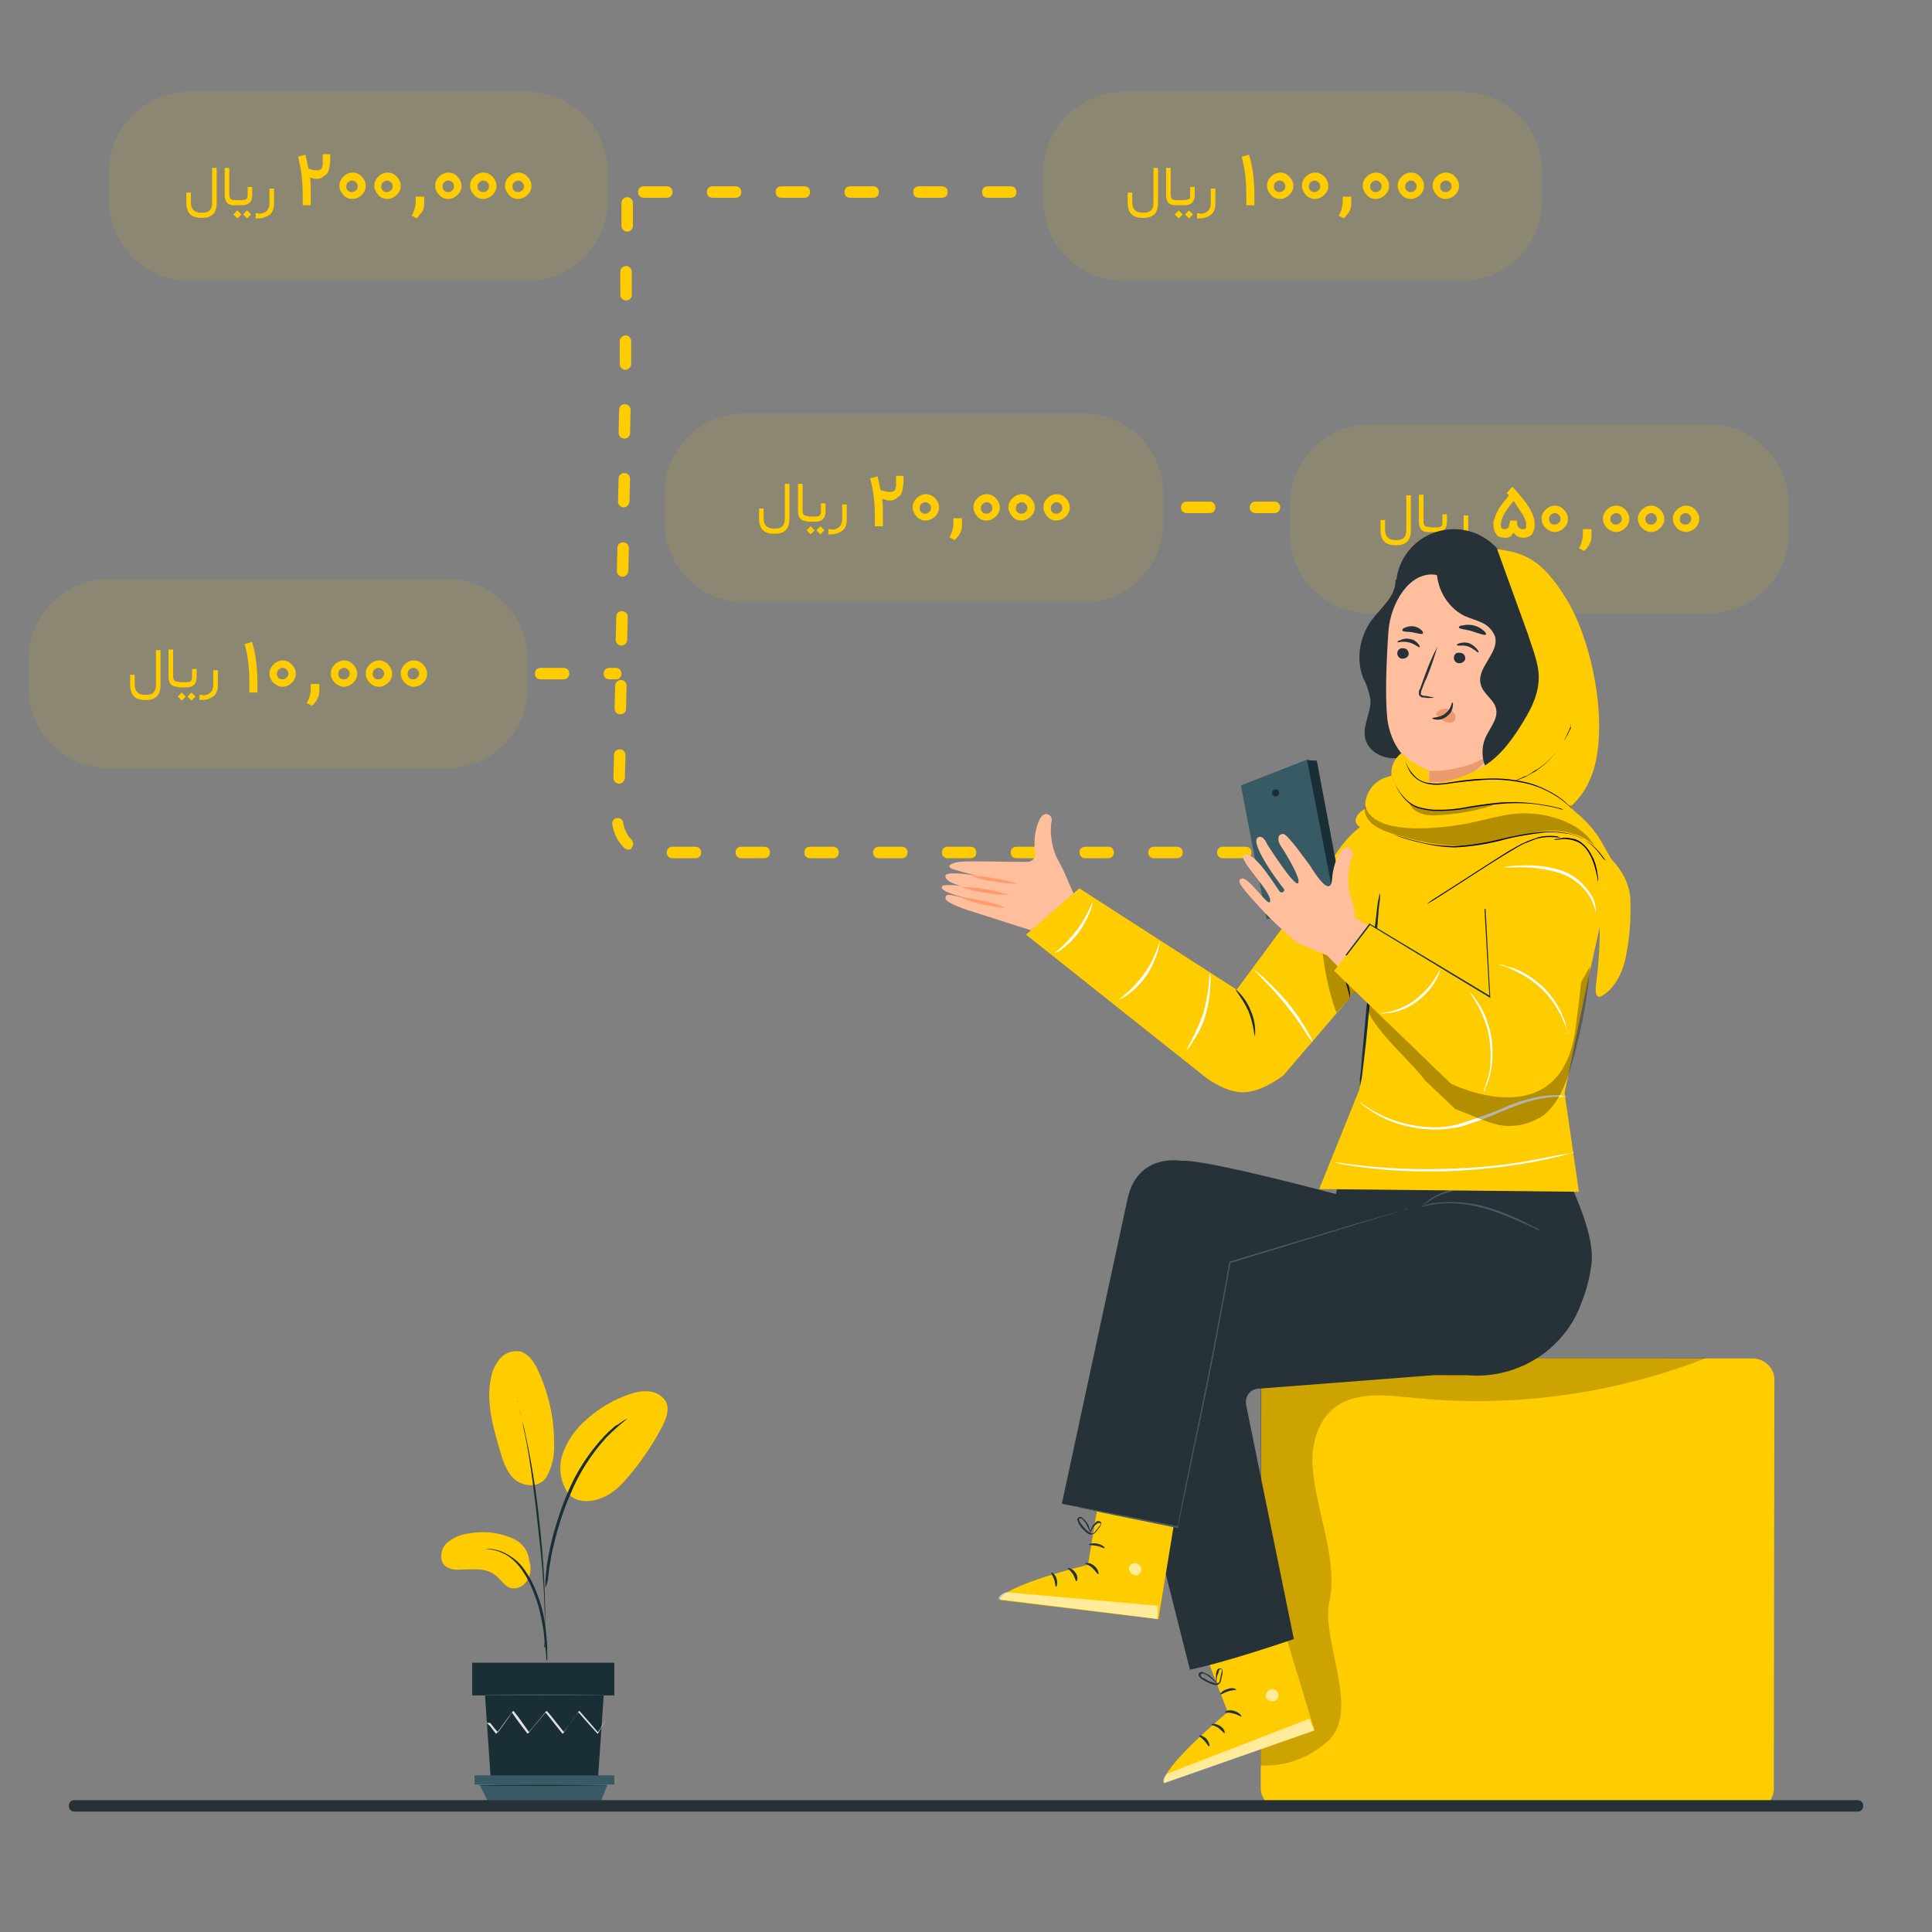 <?xml version="1.0" encoding="utf-8"?>
<!-- Generator: Adobe Illustrator 25.4.1, SVG Export Plug-In . SVG Version: 6.00 Build 0)  -->
<svg version="1.1" id="Layer_1" xmlns="http://www.w3.org/2000/svg" xmlns:xlink="http://www.w3.org/1999/xlink" x="0px" y="0px"
	 viewBox="0 0 337 337" style="enable-background:new 0 0 337 337;" xml:space="preserve">
<rect x="0" y="0" width="337" height="337" fill="#808080" stroke="none"/>
<style type="text/css">
	.st0{clip-path:url(#SVGID_00000135652972570230005970000011656536944365410185_);}
	.st1{fill:#FFCC00;}
	.st2{opacity:0.1;enable-background:new    ;}
	.st3{enable-background:new    ;}
	.st4{opacity:0.1;}
	.st5{fill:#1A2E35;}
	.st6{fill:#375A64;}
	.st7{fill:#E1E1E1;}
	.st8{opacity:0.2;}
	.st9{fill:#FFBE9D;}
	.st10{opacity:0.6;}
	.st11{fill:#FFFFFF;}
	.st12{fill:#263238;}
	.st13{fill:#455A64;}
	.st14{fill:#FFBF9D;}
	.st15{fill:#FF9A6C;}
	.st16{opacity:0.3;}
	.st17{fill:none;stroke:#000000;stroke-width:0.25;stroke-miterlimit:10.005;}
	.st18{fill:#FF4F5B;}
	.st19{fill:#FAFAFA;}
	.st20{fill:#EB996E;}
</style>
<g>
	<defs>
		<rect id="SVGID_1_" width="337" height="337"/>
	</defs>
	<clipPath id="SVGID_00000079446036412075023980000006778902751180327864_">
		<use xlink:href="#SVGID_1_"  style="overflow:visible;"/>
	</clipPath>
	<g style="clip-path:url(#SVGID_00000079446036412075023980000006778902751180327864_);">
		<g id="Path_11451">
			<path class="st1" d="M217.3,149.7h-4c-0.6,0-1-0.4-1-1s0.4-1,1-1h4c0.6,0,1,0.4,1,1S217.9,149.7,217.3,149.7z M205.3,149.7h-4
				c-0.6,0-1-0.4-1-1s0.4-1,1-1h4c0.6,0,1,0.4,1,1S205.9,149.7,205.3,149.7z M193.3,149.7h-4c-0.6,0-1-0.4-1-1s0.4-1,1-1h4
				c0.6,0,1,0.4,1,1S193.9,149.7,193.3,149.7z M181.3,149.7h-4c-0.6,0-1-0.4-1-1s0.4-1,1-1h4c0.6,0,1,0.4,1,1
				S181.9,149.7,181.3,149.7z M169.3,149.7h-4c-0.6,0-1-0.4-1-1s0.4-1,1-1h4c0.6,0,1,0.4,1,1S169.9,149.7,169.3,149.7z M157.3,149.7
				h-4c-0.6,0-1-0.4-1-1s0.4-1,1-1h4c0.6,0,1,0.4,1,1S157.9,149.7,157.3,149.7z M145.3,149.7h-4c-0.6,0-1-0.4-1-1s0.4-1,1-1h4
				c0.6,0,1,0.4,1,1S145.9,149.7,145.3,149.7z M133.3,149.7h-4c-0.6,0-1-0.4-1-1s0.4-1,1-1h4c0.6,0,1,0.4,1,1
				S133.9,149.7,133.3,149.7z M121.3,149.7h-4c-0.6,0-1-0.4-1-1s0.4-1,1-1h4c0.6,0,1,0.4,1,1S121.9,149.7,121.3,149.7z M109.6,148.2
				c-0.2,0-0.5-0.1-0.7-0.3c-1.1-1-1.8-2.4-2.1-4.1c-0.1-0.5,0.3-1.1,0.8-1.1c0.5-0.1,1.1,0.3,1.1,0.8c0.2,1.2,0.7,2.2,1.4,2.9
				c0.4,0.4,0.5,1,0.1,1.4C110.2,148.1,109.9,148.2,109.6,148.2z M108,136.7C108,136.7,108,136.7,108,136.7c-0.6,0-1-0.5-1-1
				c0-1.2,0.1-2.5,0.1-4c0-0.6,0.5-1,1-1c0.6,0,1,0.5,1,1c0,1.5-0.1,2.8-0.1,4C109,136.2,108.5,136.7,108,136.7z M108.2,124.6
				C108.2,124.6,108.2,124.6,108.2,124.6c-0.6,0-1-0.5-1-1l0.1-4c0-0.5,0.5-1,1-1c0,0,0,0,0,0c0.6,0,1,0.5,1,1l-0.1,4
				C109.2,124.2,108.8,124.6,108.2,124.6z M108.4,112.6C108.4,112.6,108.4,112.6,108.4,112.6c-0.6,0-1-0.5-1-1l0.1-4
				c0-0.6,0.4-1,1-1c0.6,0,1,0.5,1,1l-0.1,4C109.4,112.1,109,112.6,108.4,112.6z M108.6,100.6C108.6,100.6,108.6,100.6,108.6,100.6
				c-0.6,0-1-0.5-1-1l0.1-4c0-0.6,0.4-1,1-1c0.6,0,1,0.5,1,1l-0.1,4C109.6,100.1,109.1,100.6,108.6,100.6z M108.8,88.5
				C108.7,88.5,108.7,88.5,108.8,88.5c-0.6,0-1-0.5-1-1l0.1-4c0-0.6,0.5-1,1-1c0.6,0,1,0.5,1,1l-0.1,4
				C109.7,88.1,109.3,88.5,108.8,88.5z M108.9,76.5C108.9,76.5,108.9,76.5,108.9,76.5c-0.6,0-1-0.5-1-1l0.1-4c0-0.6,0.4-1,1-1
				c0.6,0,1,0.5,1,1l-0.1,4C109.9,76.1,109.5,76.5,108.9,76.5z M109.1,64.5C109.1,64.5,109.1,64.5,109.1,64.5c-0.6,0-1-0.5-1-1l0-4
				c0-0.5,0.5-1,1-1c0,0,0,0,0,0c0.6,0,1,0.5,1,1l0,4C110.1,64,109.6,64.5,109.1,64.5z M109.2,52.4
				C109.2,52.4,109.2,52.4,109.2,52.4c-0.6,0-1-0.5-1-1l0-4c0-0.6,0.5-1,1-1c0.6,0,1,0.5,1,1l0,4C110.2,52,109.8,52.4,109.2,52.4z
				 M109.4,40.4C109.4,40.4,109.4,40.4,109.4,40.4c-0.6,0-1-0.5-1-1l0-4c0-0.6,0.5-1,1-1c0.6,0,1,0.5,1,1l0,4
				C110.4,40,109.9,40.4,109.4,40.4z"/>
		</g>
		<g id="Rectangle_4199" class="st2">
			<path class="st1" d="M239,74h59c7.7,0,14,6.3,14,14v5c0,7.7-6.3,14-14,14h-59c-7.7,0-14-6.3-14-14v-5C225,80.3,231.3,74,239,74z"
				/>
		</g>
		<g>
			<g class="st3">
				<g>
					<path class="st1" d="M264,92.9c-0.2,0.3-0.4,0.6-0.6,0.7c-0.3,0.2-0.6,0.2-0.9,0.2c-0.7,0-1.2-0.2-1.5-0.6
						c-0.3-0.4-0.5-1-0.5-1.7c0-0.3,0-0.6,0.1-0.8s0.2-0.6,0.3-0.9c0.1-0.3,0.3-0.6,0.4-0.8c0.1-0.3,0.3-0.5,0.6-0.9
						c0.2-0.3,0.4-0.6,0.6-0.8c0.2-0.2,0.4-0.5,0.7-0.9l-0.3-0.3l-0.1-0.1l0.1-0.1l0.8-0.9l0.1-0.1l0.1,0.1c1.2,1.3,2.2,2.5,2.8,3.5
						c0.7,1.1,1,2.1,1,3c0,0.7-0.2,1.3-0.5,1.7c-0.3,0.4-0.9,0.6-1.5,0.6c-0.4,0-0.7-0.1-0.9-0.2S264.2,93.2,264,92.9z M264,87.4
						c-0.8,1-1.4,1.8-1.7,2.4c-0.3,0.6-0.5,1.2-0.5,1.7c0,0.3,0,0.5,0.1,0.6c0.1,0.1,0.3,0.2,0.5,0.2c0.3,0,0.6-0.1,0.7-0.3
						s0.2-0.6,0.3-1.1l0-0.1h0.1h1h0.1l0,0.1c0,0.5,0.1,0.9,0.3,1.1c0.2,0.2,0.4,0.3,0.7,0.3c0.1,0,0.2,0,0.3,0
						c0.1,0,0.1-0.1,0.2-0.1c0.1-0.1,0.1-0.2,0.1-0.3s0-0.2,0-0.4c0-0.2,0-0.5-0.1-0.7c-0.1-0.2-0.2-0.5-0.3-0.7
						c-0.1-0.2-0.3-0.5-0.5-0.8c-0.2-0.3-0.4-0.6-0.6-0.9S264.4,87.8,264,87.4z"/>
				</g>
				<g>
					<path class="st1" d="M269.6,92.1c-0.4-0.4-0.7-1-0.7-1.6s0.2-1.1,0.7-1.6c0.4-0.4,1-0.7,1.6-0.7s1.1,0.2,1.6,0.7
						c0.4,0.4,0.7,1,0.7,1.6s-0.2,1.1-0.7,1.6c-0.4,0.4-1,0.7-1.6,0.7S270.1,92.5,269.6,92.1z M270.2,90.5c0,0.2,0,0.3,0.1,0.5
						c0.1,0.2,0.2,0.3,0.4,0.4c0.2,0.1,0.3,0.1,0.5,0.1c0.3,0,0.5-0.1,0.7-0.3c0.2-0.2,0.3-0.4,0.3-0.7s-0.1-0.5-0.3-0.7
						c-0.2-0.2-0.4-0.3-0.7-0.3c-0.1,0-0.3,0-0.4,0.1c-0.1,0.1-0.2,0.1-0.3,0.2c-0.1,0.1-0.2,0.2-0.2,0.3
						C270.2,90.2,270.2,90.4,270.2,90.5z"/>
				</g>
			</g>
			<g class="st3">
				<g>
					<path class="st1" d="M276.3,96.1l-0.9-0.5c0.3-0.4,0.4-0.8,0.5-1.1c0.1-0.3,0.1-0.6,0.2-0.9v-1.3h1.5l0,1.2
						c0,0.5-0.1,1-0.4,1.5C277,95.4,276.7,95.8,276.3,96.1z"/>
				</g>
			</g>
			<g>
				<g>
					<path class="st1" d="M280.3,92.1c-0.4-0.4-0.7-1-0.7-1.6s0.2-1.1,0.7-1.6c0.4-0.4,1-0.7,1.6-0.7s1.1,0.2,1.6,0.7
						c0.4,0.4,0.7,1,0.7,1.6s-0.2,1.1-0.7,1.6c-0.4,0.4-1,0.7-1.6,0.7S280.7,92.5,280.3,92.1z M280.9,90.5c0,0.2,0,0.3,0.1,0.5
						c0.1,0.2,0.2,0.3,0.4,0.4c0.2,0.1,0.3,0.1,0.5,0.1c0.3,0,0.5-0.1,0.7-0.3c0.2-0.2,0.3-0.4,0.3-0.7s-0.1-0.5-0.3-0.7
						c-0.2-0.2-0.4-0.3-0.7-0.3c-0.1,0-0.3,0-0.4,0.1c-0.1,0.1-0.2,0.1-0.3,0.2c-0.1,0.1-0.2,0.2-0.2,0.3
						C280.9,90.2,280.9,90.4,280.9,90.5z"/>
				</g>
				<g>
					<path class="st1" d="M286.4,92.1c-0.4-0.4-0.7-1-0.7-1.6s0.2-1.1,0.7-1.6c0.4-0.4,1-0.7,1.6-0.7s1.1,0.2,1.6,0.7
						c0.4,0.4,0.7,1,0.7,1.6s-0.2,1.1-0.7,1.6c-0.4,0.4-1,0.7-1.6,0.7S286.8,92.5,286.4,92.1z M287,90.5c0,0.2,0,0.3,0.1,0.5
						c0.1,0.2,0.2,0.3,0.4,0.4c0.2,0.1,0.3,0.1,0.5,0.1c0.3,0,0.5-0.1,0.7-0.3c0.2-0.2,0.3-0.4,0.3-0.7s-0.1-0.5-0.3-0.7
						c-0.2-0.2-0.4-0.3-0.7-0.3c-0.1,0-0.3,0-0.4,0.1c-0.1,0.1-0.2,0.1-0.3,0.2c-0.1,0.1-0.2,0.2-0.2,0.3
						C287,90.2,287,90.4,287,90.5z"/>
				</g>
				<g>
					<path class="st1" d="M292.5,92.1c-0.4-0.4-0.7-1-0.7-1.6s0.2-1.1,0.7-1.6c0.4-0.4,1-0.7,1.6-0.7s1.1,0.2,1.6,0.7
						c0.4,0.4,0.7,1,0.7,1.6s-0.2,1.1-0.7,1.6c-0.4,0.4-1,0.7-1.6,0.7S292.9,92.5,292.5,92.1z M293,90.5c0,0.2,0,0.3,0.1,0.5
						c0.1,0.2,0.2,0.3,0.4,0.4c0.2,0.1,0.3,0.1,0.5,0.1c0.3,0,0.5-0.1,0.7-0.3c0.2-0.2,0.3-0.4,0.3-0.7s-0.1-0.5-0.3-0.7
						c-0.2-0.2-0.4-0.3-0.7-0.3c-0.1,0-0.3,0-0.4,0.1c-0.1,0.1-0.2,0.1-0.3,0.2c-0.1,0.1-0.2,0.2-0.2,0.3
						C293.1,90.2,293,90.4,293,90.5z"/>
				</g>
			</g>
			<g class="st3">
				<g>
					<path class="st1" d="M241.6,92.4c0,1.2,0.6,1.8,1.8,1.8h0.3c1.1,0,1.6-0.6,1.6-1.7v-6.1h0.8l0,6.1c0,1.7-0.8,2.6-2.5,2.6h-0.2
						c-1.8,0-2.6-0.9-2.6-2.7v-1.7h0.8V92.4z"/>
				</g>
				<g>
					<path class="st1" d="M249.4,92.4c0,0.3,0,0.4-0.1,0.4h-0.2c-1.1,0-1.6-0.6-1.6-1.8v-4.7h0.8V91c0,0.6,0.3,0.9,0.8,0.9h0.2
						C249.4,92,249.4,92.1,249.4,92.4L249.4,92.4z"/>
				</g>
				<g>
					<path class="st1" d="M249,94.5l0.7-0.7l0.7,0.7l-0.7,0.7L249,94.5z M249.3,92h1.4c0.3,0,0.6-0.1,0.7-0.2
						c0.2-0.1,0.2-0.4,0.2-0.7v-1.4h0.8V91c0,1.2-0.6,1.8-1.8,1.8h-1.4c-0.1,0-0.1-0.1-0.1-0.4v-0.1C249.1,92.1,249.2,92,249.3,92z
						 M250.8,94.5l0.7-0.7l0.7,0.7l-0.7,0.7L250.8,94.5z"/>
				</g>
				<g>
					<path class="st1" d="M253.4,94.3c0.6,0,1.1-0.2,1.4-0.5c0.3-0.3,0.5-0.7,0.5-1.3v-2.6l0.8,0v2.6c0,0.8-0.2,1.5-0.7,1.9
						c-0.5,0.5-1.2,0.7-2.1,0.7l-0.4,0v-0.9H253.4z"/>
				</g>
			</g>
		</g>
		<g id="Rectangle_4193" class="st2">
			<path class="st1" d="M19,101h59c7.7,0,14,6.3,14,14v5c0,7.7-6.3,14-14,14H19c-7.7,0-14-6.3-14-14v-5C5,107.3,11.3,101,19,101z"/>
		</g>
		<g>
			<g class="st3">
				<g>
					<path class="st1" d="M44.8,120.8h-1.2h-0.1v-0.1v-1.8c0-2.5-0.3-4.6-0.8-6.5l0-0.1l0.1,0l1.1-0.3l0.1,0l0,0.1
						c0.6,2,0.9,4.3,0.9,6.9v1.7v0.1H44.8z"/>
				</g>
				<g>
					<path class="st1" d="M47.7,119.1c-0.4-0.4-0.7-1-0.7-1.6s0.2-1.1,0.7-1.6c0.4-0.4,1-0.7,1.6-0.7s1.1,0.2,1.6,0.7
						c0.4,0.4,0.7,1,0.7,1.6s-0.2,1.1-0.7,1.6c-0.4,0.4-1,0.7-1.6,0.7S48.2,119.5,47.7,119.1z M48.3,117.5c0,0.2,0,0.3,0.1,0.5
						c0.1,0.2,0.2,0.3,0.4,0.4c0.2,0.1,0.3,0.1,0.5,0.1c0.3,0,0.5-0.1,0.7-0.3s0.3-0.4,0.3-0.7s-0.1-0.5-0.3-0.7s-0.4-0.3-0.7-0.3
						c-0.1,0-0.3,0-0.4,0.1c-0.1,0.1-0.2,0.1-0.3,0.2c-0.1,0.1-0.2,0.2-0.2,0.3S48.3,117.4,48.3,117.5z"/>
				</g>
			</g>
			<g class="st3">
				<g>
					<path class="st1" d="M54.4,123.1l-0.9-0.5c0.3-0.4,0.4-0.8,0.5-1.1c0.1-0.3,0.1-0.6,0.2-0.9v-1.3h1.5l0,1.2
						c0,0.5-0.1,1-0.4,1.5C55.1,122.4,54.8,122.8,54.4,123.1z"/>
				</g>
			</g>
			<g class="st3">
				<g>
					<path class="st1" d="M58.4,119.1c-0.4-0.4-0.7-1-0.7-1.6s0.2-1.1,0.7-1.6c0.4-0.4,1-0.7,1.6-0.7s1.1,0.2,1.6,0.7
						c0.4,0.4,0.7,1,0.7,1.6s-0.2,1.1-0.7,1.6c-0.4,0.4-1,0.7-1.6,0.7S58.8,119.5,58.4,119.1z M59,117.5c0,0.2,0,0.3,0.1,0.5
						c0.1,0.2,0.2,0.3,0.4,0.4c0.2,0.1,0.3,0.1,0.5,0.1c0.3,0,0.5-0.1,0.7-0.3s0.3-0.4,0.3-0.7s-0.1-0.5-0.3-0.7s-0.4-0.3-0.7-0.3
						c-0.1,0-0.3,0-0.4,0.1c-0.1,0.1-0.2,0.1-0.3,0.2c-0.1,0.1-0.2,0.2-0.2,0.3S59,117.4,59,117.5z"/>
				</g>
				<g>
					<path class="st1" d="M64.5,119.1c-0.4-0.4-0.7-1-0.7-1.6s0.2-1.1,0.7-1.6c0.4-0.4,1-0.7,1.6-0.7s1.1,0.2,1.6,0.7
						c0.4,0.4,0.7,1,0.7,1.6s-0.2,1.1-0.7,1.6c-0.4,0.4-1,0.7-1.6,0.7S64.9,119.5,64.5,119.1z M65,117.5c0,0.2,0,0.3,0.1,0.5
						c0.1,0.2,0.2,0.3,0.4,0.4c0.2,0.1,0.3,0.1,0.5,0.1c0.3,0,0.5-0.1,0.7-0.3s0.3-0.4,0.3-0.7s-0.1-0.5-0.3-0.7s-0.4-0.3-0.7-0.3
						c-0.1,0-0.3,0-0.4,0.1c-0.1,0.1-0.2,0.1-0.3,0.2c-0.1,0.1-0.2,0.2-0.2,0.3S65,117.4,65,117.5z"/>
				</g>
				<g>
					<path class="st1" d="M70.6,119.1c-0.4-0.4-0.7-1-0.7-1.6s0.2-1.1,0.7-1.6c0.4-0.4,1-0.7,1.6-0.7s1.1,0.2,1.6,0.7
						c0.4,0.4,0.7,1,0.7,1.6s-0.2,1.1-0.7,1.6c-0.4,0.4-1,0.7-1.6,0.7S71,119.5,70.6,119.1z M71.1,117.5c0,0.2,0,0.3,0.1,0.5
						c0.1,0.2,0.2,0.3,0.4,0.4c0.2,0.1,0.3,0.1,0.5,0.1c0.3,0,0.5-0.1,0.7-0.3s0.3-0.4,0.3-0.7s-0.1-0.5-0.3-0.7s-0.4-0.3-0.7-0.3
						c-0.1,0-0.3,0-0.4,0.1c-0.1,0.1-0.2,0.1-0.3,0.2c-0.1,0.1-0.2,0.2-0.2,0.3S71.1,117.4,71.1,117.5z"/>
				</g>
			</g>
			<g class="st3">
				<g>
					<path class="st1" d="M23.5,119.4c0,1.2,0.6,1.8,1.8,1.8h0.3c1.1,0,1.6-0.6,1.6-1.7v-6.1H28l0,6.1c0,1.7-0.8,2.6-2.5,2.6h-0.2
						c-1.8,0-2.6-0.9-2.6-2.7v-1.7h0.8V119.4z"/>
				</g>
				<g>
					<path class="st1" d="M31.3,119.4c0,0.3,0,0.4-0.1,0.4H31c-1.1,0-1.6-0.6-1.6-1.8v-4.7h0.8v4.7c0,0.6,0.3,0.9,0.8,0.9h0.2
						C31.3,119,31.3,119.1,31.3,119.4L31.3,119.4z"/>
				</g>
				<g>
					<path class="st1" d="M31,121.5l0.7-0.7l0.7,0.7l-0.7,0.7L31,121.5z M31.2,119h1.4c0.3,0,0.6-0.1,0.7-0.2s0.2-0.4,0.2-0.7v-1.4
						h0.8v1.4c0,1.2-0.6,1.8-1.8,1.8h-1.4c-0.1,0-0.1-0.1-0.1-0.4v-0.1C31.1,119.1,31.1,119,31.2,119z M32.7,121.5l0.7-0.7l0.7,0.7
						l-0.7,0.7L32.7,121.5z"/>
				</g>
				<g>
					<path class="st1" d="M35.3,121.3c0.6,0,1.1-0.2,1.4-0.5c0.3-0.3,0.5-0.7,0.5-1.3v-2.6l0.8,0v2.6c0,0.8-0.2,1.5-0.7,1.9
						s-1.2,0.7-2.1,0.7l-0.4,0v-0.9H35.3z"/>
				</g>
			</g>
		</g>
		<g id="Rectangle_4198" class="st2">
			<path class="st1" d="M129.9,72.1h59c7.7,0,14,6.3,14,14v5c0,7.7-6.3,14-14,14h-59c-7.7,0-14-6.3-14-14v-5
				C115.9,78.3,122.2,72.1,129.9,72.1z"/>
		</g>
		<g>
			<g>
				<g>
					<path class="st1" d="M155.2,85.8c0.1,0,0.2,0,0.3,0s0.2,0,0.3-0.1c0.1,0,0.1-0.1,0.2-0.1s0.1-0.1,0.1-0.2c0,0,0.1-0.1,0.1-0.2
						c0-0.1,0-0.2,0.1-0.3c0-0.1,0-0.2,0-0.3s0-0.3,0-0.4s0-0.2,0-0.4v-0.6V83h0.1h1.1h0.1v0.1v0.6c0,0.5,0,0.9-0.1,1.2
						c0,0.3-0.1,0.7-0.2,1c-0.1,0.3-0.3,0.6-0.5,0.7s-0.4,0.3-0.7,0.5s-0.7,0.2-1.1,0.2c-0.1,0-0.3,0-0.5-0.1s-0.4-0.1-0.6-0.2
						c0.1,0.8,0.1,1.7,0.1,2.9v1.8v0.1h-0.1h-1.2h-0.1v-0.1V90c0-2.5-0.3-4.6-0.8-6.5l0-0.1l0.1,0l1.1-0.3l0.1,0l0,0.1l0.5,2.3
						C154.3,85.7,154.7,85.8,155.2,85.8z"/>
				</g>
				<g>
					<path class="st1" d="M159.9,90.1c-0.4-0.4-0.7-1-0.7-1.6s0.2-1.1,0.7-1.6c0.4-0.4,1-0.7,1.6-0.7s1.1,0.2,1.6,0.7
						c0.4,0.4,0.7,1,0.7,1.6s-0.2,1.1-0.7,1.6c-0.4,0.4-1,0.7-1.6,0.7S160.3,90.6,159.9,90.1z M160.4,88.6c0,0.2,0,0.3,0.1,0.5
						c0.1,0.2,0.2,0.3,0.4,0.4c0.2,0.1,0.3,0.1,0.5,0.1c0.3,0,0.5-0.1,0.7-0.3s0.3-0.4,0.3-0.7s-0.1-0.5-0.3-0.7s-0.4-0.3-0.7-0.3
						c-0.1,0-0.3,0-0.4,0.1c-0.1,0.1-0.2,0.1-0.3,0.2c-0.1,0.1-0.2,0.2-0.2,0.3S160.4,88.4,160.4,88.6z"/>
				</g>
			</g>
			<g class="st3">
				<g>
					<path class="st1" d="M166.5,94.2l-0.9-0.5c0.3-0.4,0.4-0.8,0.5-1.1c0.1-0.3,0.1-0.6,0.2-0.9v-1.3h1.5l0,1.2
						c0,0.5-0.1,1-0.4,1.5C167.2,93.5,166.9,93.9,166.5,94.2z"/>
				</g>
			</g>
			<g>
				<g>
					<path class="st1" d="M170.5,90.1c-0.4-0.4-0.7-1-0.7-1.6s0.2-1.1,0.7-1.6c0.4-0.4,1-0.7,1.6-0.7s1.1,0.2,1.6,0.7
						c0.4,0.4,0.7,1,0.7,1.6s-0.2,1.1-0.7,1.6c-0.4,0.4-1,0.7-1.6,0.7S170.9,90.6,170.5,90.1z M171.1,88.6c0,0.2,0,0.3,0.1,0.5
						c0.1,0.2,0.2,0.3,0.4,0.4c0.2,0.1,0.3,0.1,0.5,0.1c0.3,0,0.5-0.1,0.7-0.3c0.2-0.2,0.3-0.4,0.3-0.7s-0.1-0.5-0.3-0.7
						c-0.2-0.2-0.4-0.3-0.7-0.3c-0.1,0-0.3,0-0.4,0.1c-0.1,0.1-0.2,0.1-0.3,0.2c-0.1,0.1-0.2,0.2-0.2,0.3
						C171.1,88.3,171.1,88.4,171.1,88.6z"/>
				</g>
				<g>
					<path class="st1" d="M176.6,90.1c-0.4-0.4-0.7-1-0.7-1.6s0.2-1.1,0.7-1.6c0.4-0.4,1-0.7,1.6-0.7s1.1,0.2,1.6,0.7
						c0.4,0.4,0.7,1,0.7,1.6s-0.2,1.1-0.7,1.6c-0.4,0.4-1,0.7-1.6,0.7S177,90.6,176.6,90.1z M177.2,88.6c0,0.2,0,0.3,0.1,0.5
						c0.1,0.2,0.2,0.3,0.4,0.4c0.2,0.1,0.3,0.1,0.5,0.1c0.3,0,0.5-0.1,0.7-0.3c0.2-0.2,0.3-0.4,0.3-0.7s-0.1-0.5-0.3-0.7
						c-0.2-0.2-0.4-0.3-0.7-0.3c-0.1,0-0.3,0-0.4,0.1c-0.1,0.1-0.2,0.1-0.3,0.2c-0.1,0.1-0.2,0.2-0.2,0.3
						C177.2,88.3,177.2,88.4,177.2,88.6z"/>
				</g>
				<g>
					<path class="st1" d="M182.7,90.1c-0.4-0.4-0.7-1-0.7-1.6s0.2-1.1,0.7-1.6c0.4-0.4,1-0.7,1.6-0.7s1.1,0.2,1.6,0.7
						c0.4,0.4,0.7,1,0.7,1.6s-0.2,1.1-0.7,1.6c-0.4,0.4-1,0.7-1.6,0.7S183.1,90.6,182.7,90.1z M183.3,88.6c0,0.2,0,0.3,0.1,0.5
						c0.1,0.2,0.2,0.3,0.4,0.4c0.2,0.1,0.3,0.1,0.5,0.1c0.3,0,0.5-0.1,0.7-0.3c0.2-0.2,0.3-0.4,0.3-0.7s-0.1-0.5-0.3-0.7
						c-0.2-0.2-0.4-0.3-0.7-0.3c-0.1,0-0.3,0-0.4,0.1c-0.1,0.1-0.2,0.1-0.3,0.2c-0.1,0.1-0.2,0.2-0.2,0.3
						C183.3,88.3,183.3,88.4,183.3,88.6z"/>
				</g>
			</g>
			<g class="st3">
				<g>
					<path class="st1" d="M133.2,90.4c0,1.2,0.6,1.8,1.8,1.8h0.3c1.1,0,1.6-0.6,1.6-1.7v-6.1h0.8l0,6.1c0,1.7-0.8,2.6-2.5,2.6H135
						c-1.8,0-2.6-0.9-2.6-2.7v-1.7h0.8V90.4z"/>
				</g>
				<g>
					<path class="st1" d="M141.1,90.5c0,0.3,0,0.4-0.1,0.4h-0.2c-1.1,0-1.6-0.6-1.6-1.8v-4.7h0.8v4.7c0,0.6,0.3,0.9,0.8,0.9h0.2
						C141,90.1,141.1,90.2,141.1,90.5L141.1,90.5z"/>
				</g>
				<g>
					<path class="st1" d="M140.7,92.5l0.7-0.7l0.7,0.7l-0.7,0.7L140.7,92.5z M140.9,90.1h1.4c0.3,0,0.6-0.1,0.7-0.2s0.2-0.4,0.2-0.7
						v-1.4h0.8v1.4c0,1.2-0.6,1.8-1.8,1.8h-1.4c-0.1,0-0.1-0.1-0.1-0.4v-0.1C140.8,90.2,140.8,90.1,140.9,90.1z M142.4,92.5l0.7-0.7
						l0.7,0.7l-0.7,0.7L142.4,92.5z"/>
				</g>
				<g>
					<path class="st1" d="M145,92.4c0.6,0,1.1-0.2,1.4-0.5c0.3-0.3,0.5-0.7,0.5-1.3V88l0.8,0v2.6c0,0.8-0.2,1.5-0.7,1.9
						s-1.2,0.7-2.1,0.7l-0.4,0v-0.9H145z"/>
				</g>
			</g>
		</g>
		<g id="Rectangle_4200" class="st4">
			<path class="st1" d="M196,16h59c7.7,0,14,6.3,14,14v5c0,7.7-6.3,14-14,14h-59c-7.7,0-14-6.3-14-14v-5C182,22.3,188.3,16,196,16z"
				/>
		</g>
		<g>
			<g class="st3">
				<g>
					<path class="st1" d="M218.7,35.8h-1.2h-0.1v-0.1v-1.8c0-2.5-0.3-4.6-0.8-6.5l0-0.1l0.1,0l1.1-0.3l0.1,0l0,0.1
						c0.6,2,0.9,4.3,0.9,6.9v1.7v0.1H218.7z"/>
				</g>
				<g>
					<path class="st1" d="M221.7,34c-0.4-0.4-0.7-1-0.7-1.6c0-0.6,0.2-1.1,0.7-1.6c0.4-0.4,1-0.7,1.6-0.7s1.1,0.2,1.6,0.7
						c0.4,0.4,0.7,1,0.7,1.6c0,0.6-0.2,1.1-0.7,1.6c-0.4,0.4-1,0.7-1.6,0.7S222.1,34.5,221.7,34z M222.2,32.5c0,0.2,0,0.3,0.1,0.5
						c0.1,0.2,0.2,0.3,0.4,0.4c0.2,0.1,0.3,0.1,0.5,0.1c0.3,0,0.5-0.1,0.7-0.3c0.2-0.2,0.3-0.4,0.3-0.7s-0.1-0.5-0.3-0.7
						c-0.2-0.2-0.4-0.3-0.7-0.3c-0.1,0-0.3,0-0.4,0.1c-0.1,0.1-0.2,0.1-0.3,0.2c-0.1,0.1-0.2,0.2-0.2,0.3
						C222.3,32.2,222.2,32.3,222.2,32.5z"/>
				</g>
				<g>
					<path class="st1" d="M227.8,34c-0.4-0.4-0.7-1-0.7-1.6c0-0.6,0.2-1.1,0.7-1.6c0.4-0.4,1-0.7,1.6-0.7s1.1,0.2,1.6,0.7
						c0.4,0.4,0.7,1,0.7,1.6c0,0.6-0.2,1.1-0.7,1.6c-0.4,0.4-1,0.7-1.6,0.7S228.2,34.5,227.8,34z M228.3,32.5c0,0.2,0,0.3,0.1,0.5
						c0.1,0.2,0.2,0.3,0.4,0.4c0.2,0.1,0.3,0.1,0.5,0.1c0.3,0,0.5-0.1,0.7-0.3c0.2-0.2,0.3-0.4,0.3-0.7s-0.1-0.5-0.3-0.7
						c-0.2-0.2-0.4-0.3-0.7-0.3c-0.1,0-0.3,0-0.4,0.1c-0.1,0.1-0.2,0.1-0.3,0.2c-0.1,0.1-0.2,0.2-0.2,0.3
						C228.4,32.2,228.3,32.3,228.3,32.5z"/>
				</g>
			</g>
			<g class="st3">
				<g>
					<path class="st1" d="M234.4,38.1l-0.9-0.5c0.3-0.4,0.4-0.8,0.5-1.1c0.1-0.3,0.1-0.6,0.2-0.9v-1.3h1.5l0,1.2
						c0,0.5-0.1,1-0.4,1.5C235.1,37.3,234.8,37.7,234.4,38.1z"/>
				</g>
			</g>
			<g class="st3">
				<g>
					<path class="st1" d="M238.4,34c-0.4-0.4-0.7-1-0.7-1.6c0-0.6,0.2-1.1,0.7-1.6c0.4-0.4,1-0.7,1.6-0.7s1.1,0.2,1.6,0.7
						c0.4,0.4,0.7,1,0.7,1.6c0,0.6-0.2,1.1-0.7,1.6c-0.4,0.4-1,0.7-1.6,0.7S238.8,34.5,238.4,34z M239,32.5c0,0.2,0,0.3,0.1,0.5
						c0.1,0.2,0.2,0.3,0.4,0.4c0.2,0.1,0.3,0.1,0.5,0.1c0.3,0,0.5-0.1,0.7-0.3c0.2-0.2,0.3-0.4,0.3-0.7s-0.1-0.5-0.3-0.7
						c-0.2-0.2-0.4-0.3-0.7-0.3c-0.1,0-0.3,0-0.4,0.1c-0.1,0.1-0.2,0.1-0.3,0.2c-0.1,0.1-0.2,0.2-0.2,0.3
						C239,32.2,239,32.3,239,32.5z"/>
				</g>
				<g>
					<path class="st1" d="M244.5,34c-0.4-0.4-0.7-1-0.7-1.6c0-0.6,0.2-1.1,0.7-1.6c0.4-0.4,1-0.7,1.6-0.7s1.1,0.2,1.6,0.7
						c0.4,0.4,0.7,1,0.7,1.6c0,0.6-0.2,1.1-0.7,1.6c-0.4,0.4-1,0.7-1.6,0.7S244.9,34.5,244.5,34z M245.1,32.5c0,0.2,0,0.3,0.1,0.5
						c0.1,0.2,0.2,0.3,0.4,0.4c0.2,0.1,0.3,0.1,0.5,0.1c0.3,0,0.5-0.1,0.7-0.3c0.2-0.2,0.3-0.4,0.3-0.7s-0.1-0.5-0.3-0.7
						c-0.2-0.2-0.4-0.3-0.7-0.3c-0.1,0-0.3,0-0.4,0.1c-0.1,0.1-0.2,0.1-0.3,0.2c-0.1,0.1-0.2,0.2-0.2,0.3
						C245.1,32.2,245.1,32.3,245.1,32.5z"/>
				</g>
				<g>
					<path class="st1" d="M250.6,34c-0.4-0.4-0.7-1-0.7-1.6c0-0.6,0.2-1.1,0.7-1.6c0.4-0.4,1-0.7,1.6-0.7s1.1,0.2,1.6,0.7
						c0.4,0.4,0.7,1,0.7,1.6c0,0.6-0.2,1.1-0.7,1.6c-0.4,0.4-1,0.7-1.6,0.7S251,34.5,250.6,34z M251.2,32.5c0,0.2,0,0.3,0.1,0.5
						c0.1,0.2,0.2,0.3,0.4,0.4c0.2,0.1,0.3,0.1,0.5,0.1c0.3,0,0.5-0.1,0.7-0.3c0.2-0.2,0.3-0.4,0.3-0.7s-0.1-0.5-0.3-0.7
						c-0.2-0.2-0.4-0.3-0.7-0.3c-0.1,0-0.3,0-0.4,0.1c-0.1,0.1-0.2,0.1-0.3,0.2c-0.1,0.1-0.2,0.2-0.2,0.3
						C251.2,32.2,251.2,32.3,251.2,32.5z"/>
				</g>
			</g>
			<g class="st3">
				<g>
					<path class="st1" d="M197.5,35.3c0,1.2,0.6,1.8,1.8,1.8h0.3c1.1,0,1.6-0.6,1.6-1.7v-6.1h0.8l0,6.1c0,1.7-0.8,2.6-2.5,2.6h-0.2
						c-1.8,0-2.6-0.9-2.6-2.7v-1.7h0.8V35.3z"/>
				</g>
				<g>
					<path class="st1" d="M205.3,35.4c0,0.3,0,0.4-0.1,0.4H205c-1.1,0-1.6-0.6-1.6-1.8v-4.7h0.8V34c0,0.6,0.3,0.9,0.8,0.9h0.2
						C205.3,34.9,205.3,35.1,205.3,35.4L205.3,35.4z"/>
				</g>
				<g>
					<path class="st1" d="M204.9,37.4l0.7-0.7l0.7,0.7l-0.7,0.7L204.9,37.4z M205.2,34.9h1.4c0.3,0,0.6-0.1,0.8-0.2
						c0.2-0.1,0.2-0.4,0.2-0.7v-1.4h0.8V34c0,1.2-0.6,1.8-1.8,1.8h-1.4c-0.1,0-0.1-0.1-0.1-0.4v-0.1C205,35.1,205.1,34.9,205.2,34.9
						z M206.7,37.4l0.7-0.7l0.7,0.7l-0.7,0.7L206.7,37.4z"/>
				</g>
				<g>
					<path class="st1" d="M209.3,37.3c0.6,0,1.1-0.2,1.4-0.5c0.3-0.3,0.5-0.7,0.5-1.3v-2.6l0.8,0v2.6c0,0.8-0.2,1.5-0.7,1.9
						s-1.2,0.7-2.1,0.7l-0.4,0v-0.9H209.3z"/>
				</g>
			</g>
		</g>
		<g id="Rectangle_4201" class="st2">
			<path class="st1" d="M33,16h59c7.7,0,14,6.3,14,14v5c0,7.7-6.3,14-14,14H33c-7.7,0-14-6.3-14-14v-5C19,22.3,25.3,16,33,16z"/>
		</g>
		<g>
			<g>
				<g>
					<path class="st1" d="M55.2,29.7c0.1,0,0.2,0,0.3,0s0.2,0,0.3-0.1c0.1,0,0.1-0.1,0.2-0.1s0.1-0.1,0.1-0.2c0,0,0.1-0.1,0.1-0.2
						c0-0.1,0-0.2,0.1-0.3c0-0.1,0-0.2,0-0.3s0-0.3,0-0.4s0-0.2,0-0.4V27v-0.1h0.1h1.1h0.1V27v0.6c0,0.5,0,0.9-0.1,1.2
						c0,0.3-0.1,0.7-0.2,1c-0.1,0.3-0.3,0.6-0.5,0.7s-0.4,0.3-0.7,0.5s-0.7,0.2-1.1,0.2c-0.1,0-0.3,0-0.5-0.1S54.3,31,54.1,31
						c0.1,0.8,0.1,1.7,0.1,2.9v1.8v0.1h-0.1h-1.2h-0.1v-0.1v-1.8c0-2.5-0.3-4.6-0.8-6.5l0-0.1l0.1,0l1.1-0.3l0.1,0l0,0.1l0.5,2.3
						C54.3,29.6,54.7,29.7,55.2,29.7z"/>
				</g>
				<g>
					<path class="st1" d="M59.9,34c-0.4-0.4-0.7-1-0.7-1.6c0-0.6,0.2-1.1,0.7-1.6c0.4-0.4,1-0.7,1.6-0.7s1.1,0.2,1.6,0.7
						c0.4,0.4,0.7,1,0.7,1.6c0,0.6-0.2,1.1-0.7,1.6c-0.4,0.4-1,0.7-1.6,0.7S60.3,34.5,59.9,34z M60.4,32.5c0,0.2,0,0.3,0.1,0.5
						c0.1,0.2,0.2,0.3,0.4,0.4c0.2,0.1,0.3,0.1,0.5,0.1c0.3,0,0.5-0.1,0.7-0.3s0.3-0.4,0.3-0.7s-0.1-0.5-0.3-0.7s-0.4-0.3-0.7-0.3
						c-0.1,0-0.3,0-0.4,0.1c-0.1,0.1-0.2,0.1-0.3,0.2c-0.1,0.1-0.2,0.2-0.2,0.3C60.5,32.2,60.4,32.3,60.4,32.5z"/>
				</g>
				<g>
					<path class="st1" d="M66,34c-0.4-0.4-0.7-1-0.7-1.6c0-0.6,0.2-1.1,0.7-1.6c0.4-0.4,1-0.7,1.6-0.7s1.1,0.2,1.6,0.7
						c0.4,0.4,0.7,1,0.7,1.6c0,0.6-0.2,1.1-0.7,1.6c-0.4,0.4-1,0.7-1.6,0.7S66.4,34.5,66,34z M66.5,32.5c0,0.2,0,0.3,0.1,0.5
						c0.1,0.2,0.2,0.3,0.4,0.4c0.2,0.1,0.3,0.1,0.5,0.1c0.3,0,0.5-0.1,0.7-0.3s0.3-0.4,0.3-0.7s-0.1-0.5-0.3-0.7s-0.4-0.3-0.7-0.3
						c-0.1,0-0.3,0-0.4,0.1c-0.1,0.1-0.2,0.1-0.3,0.2c-0.1,0.1-0.2,0.2-0.2,0.3C66.6,32.2,66.5,32.3,66.5,32.5z"/>
				</g>
			</g>
			<g>
				<g>
					<path class="st1" d="M72.7,38.1l-0.9-0.5c0.3-0.4,0.4-0.8,0.5-1.1c0.1-0.3,0.1-0.6,0.2-0.9v-1.3H74l0,1.2c0,0.5-0.1,1-0.4,1.5
						C73.3,37.3,73,37.7,72.7,38.1z"/>
				</g>
			</g>
			<g>
				<g>
					<path class="st1" d="M76.6,34c-0.4-0.4-0.7-1-0.7-1.6c0-0.6,0.2-1.1,0.7-1.6c0.4-0.4,1-0.7,1.6-0.7s1.1,0.2,1.6,0.7
						c0.4,0.4,0.7,1,0.7,1.6c0,0.6-0.2,1.1-0.7,1.6c-0.4,0.4-1,0.7-1.6,0.7S77,34.5,76.6,34z M77.2,32.5c0,0.2,0,0.3,0.1,0.5
						c0.1,0.2,0.2,0.3,0.4,0.4c0.2,0.1,0.3,0.1,0.5,0.1c0.3,0,0.5-0.1,0.7-0.3s0.3-0.4,0.3-0.7s-0.1-0.5-0.3-0.7s-0.4-0.3-0.7-0.3
						c-0.1,0-0.3,0-0.4,0.1c-0.1,0.1-0.2,0.1-0.3,0.2c-0.1,0.1-0.2,0.2-0.2,0.3C77.2,32.2,77.2,32.3,77.2,32.5z"/>
				</g>
				<g>
					<path class="st1" d="M82.7,34c-0.4-0.4-0.7-1-0.7-1.6c0-0.6,0.2-1.1,0.7-1.6c0.4-0.4,1-0.7,1.6-0.7s1.1,0.2,1.6,0.7
						c0.4,0.4,0.7,1,0.7,1.6c0,0.6-0.2,1.1-0.7,1.6c-0.4,0.4-1,0.7-1.6,0.7S83.1,34.5,82.7,34z M83.3,32.5c0,0.2,0,0.3,0.1,0.5
						c0.1,0.2,0.2,0.3,0.4,0.4c0.2,0.1,0.3,0.1,0.5,0.1c0.3,0,0.5-0.1,0.7-0.3s0.3-0.4,0.3-0.7s-0.1-0.5-0.3-0.7s-0.4-0.3-0.7-0.3
						c-0.1,0-0.3,0-0.4,0.1c-0.1,0.1-0.2,0.1-0.3,0.2c-0.1,0.1-0.2,0.2-0.2,0.3C83.3,32.2,83.3,32.3,83.3,32.5z"/>
				</g>
				<g>
					<path class="st1" d="M88.8,34c-0.4-0.4-0.7-1-0.7-1.6c0-0.6,0.2-1.1,0.7-1.6c0.4-0.4,1-0.7,1.6-0.7s1.1,0.2,1.6,0.7
						c0.4,0.4,0.7,1,0.7,1.6c0,0.6-0.2,1.1-0.7,1.6c-0.4,0.4-1,0.7-1.6,0.7S89.2,34.5,88.8,34z M89.4,32.5c0,0.2,0,0.3,0.1,0.5
						c0.1,0.2,0.2,0.3,0.4,0.4c0.2,0.1,0.3,0.1,0.5,0.1c0.3,0,0.5-0.1,0.7-0.3s0.3-0.4,0.3-0.7s-0.1-0.5-0.3-0.7s-0.4-0.3-0.7-0.3
						c-0.1,0-0.3,0-0.4,0.1c-0.1,0.1-0.2,0.1-0.3,0.2c-0.1,0.1-0.2,0.2-0.2,0.3C89.4,32.2,89.4,32.3,89.4,32.5z"/>
				</g>
			</g>
			<g class="st3">
				<g>
					<path class="st1" d="M33.3,35.3c0,1.2,0.6,1.8,1.8,1.8h0.3c1.1,0,1.6-0.6,1.6-1.7v-6.1h0.8l0,6.1c0,1.7-0.8,2.6-2.5,2.6h-0.2
						c-1.8,0-2.6-0.9-2.6-2.7v-1.7h0.8V35.3z"/>
				</g>
				<g>
					<path class="st1" d="M41.1,35.4c0,0.3,0,0.4-0.1,0.4h-0.2c-1.1,0-1.6-0.6-1.6-1.8v-4.7H40V34c0,0.6,0.3,0.9,0.8,0.9H41
						C41.1,34.9,41.1,35.1,41.1,35.4L41.1,35.4z"/>
				</g>
				<g>
					<path class="st1" d="M40.7,37.4l0.7-0.7l0.7,0.7l-0.7,0.7L40.7,37.4z M40.9,34.9h1.4c0.3,0,0.6-0.1,0.7-0.2s0.2-0.4,0.2-0.7
						v-1.4h0.8V34c0,1.2-0.6,1.8-1.8,1.8h-1.4c-0.1,0-0.1-0.1-0.1-0.4v-0.1C40.8,35.1,40.9,34.9,40.9,34.9z M42.4,37.4l0.7-0.7
						l0.7,0.7l-0.7,0.7L42.4,37.4z"/>
				</g>
				<g>
					<path class="st1" d="M45.1,37.3c0.6,0,1.1-0.2,1.4-0.5c0.3-0.3,0.5-0.7,0.5-1.3v-2.6l0.8,0v2.6c0,0.8-0.2,1.5-0.7,1.9
						s-1.2,0.7-2.1,0.7l-0.4,0v-0.9H45.1z"/>
				</g>
			</g>
		</g>
		<g id="Path_11513">
			<path class="st1" d="M107.4,118.5h-1.1c-0.6,0-1-0.4-1-1s0.4-1,1-1h1.1c0.6,0,1,0.4,1,1S108,118.5,107.4,118.5z M98.3,118.5h-4
				c-0.6,0-1-0.4-1-1s0.4-1,1-1h4c0.6,0,1,0.4,1,1S98.8,118.5,98.3,118.5z"/>
		</g>
		<g id="Path_11514">
			<path class="st1" d="M222.3,89.5H219c-0.6,0-1-0.4-1-1s0.4-1,1-1h3.3c0.6,0,1,0.4,1,1S222.9,89.5,222.3,89.5z M211,89.5h-4
				c-0.6,0-1-0.4-1-1s0.4-1,1-1h4c0.6,0,1,0.4,1,1S211.6,89.5,211,89.5z"/>
		</g>
		<g id="Path_11515">
			<path class="st1" d="M176.3,34.5h-4c-0.6,0-1-0.4-1-1s0.4-1,1-1h4c0.6,0,1,0.4,1,1S176.9,34.5,176.3,34.5z M164.3,34.5h-4
				c-0.6,0-1-0.4-1-1s0.4-1,1-1h4c0.6,0,1,0.4,1,1S164.9,34.5,164.3,34.5z M152.3,34.5h-4c-0.6,0-1-0.4-1-1s0.4-1,1-1h4
				c0.6,0,1,0.4,1,1S152.9,34.5,152.3,34.5z M140.3,34.5h-4c-0.6,0-1-0.4-1-1s0.4-1,1-1h4c0.6,0,1,0.4,1,1S140.9,34.5,140.3,34.5z
				 M128.3,34.5h-4c-0.6,0-1-0.4-1-1s0.4-1,1-1h4c0.6,0,1,0.4,1,1S128.9,34.5,128.3,34.5z M116.3,34.5h-4c-0.6,0-1-0.4-1-1
				s0.4-1,1-1h4c0.6,0,1,0.4,1,1S116.9,34.5,116.3,34.5z"/>
		</g>
		<g id="Group_18751" transform="translate(1368 1533.736)">
			<g id="Group_18733" transform="translate(0)">
				<g id="Group_18719" transform="translate(0 31.551)">
					<g id="Group_18718">
						<g id="Path_11436">
							<path class="st1" d="M-1278.3-1296.8c-2.5-1.2-5.3-1.5-8-1c-1.5,0.2-2.8,0.8-3.9,1.8c-1,1.1-1.2,3-0.1,3.9
								c0.7,0.5,1.6,0.7,2.5,0.6c2.1,0,4.4-0.4,6.1,0.9c1,0.7,1.6,1.9,2.7,2.3c1.2,0.3,2.4-0.3,3-1.4c0.6-1,0.7-2.3,0.3-3.4
								C-1275.8-1294.6-1276.8-1296.1-1278.3-1296.8z"/>
						</g>
					</g>
				</g>
				<g id="Group_18721" transform="translate(8.251)">
					<g id="Group_18720" transform="translate(0)">
						<g id="Path_11437">
							<path class="st1" d="M-1281-1276c-1.5,2.1-4.4,1.4-5.7,0.1s-1.9-3.2-2.4-5c-1.2-4.1-2.4-8.4-1.5-12.5
								c0.2-1.3,0.8-2.4,1.6-3.4c0.9-1,2.2-1.4,3.5-1.2c1.4,0.4,2.4,1.8,3,3.1c1.9,4,2.9,8.4,2.9,12.8
								C-1279.5-1279.9-1279.9-1277.8-1281-1276"/>
						</g>
					</g>
				</g>
				<g id="Group_18723" transform="translate(20.717 6.866)">
					<g id="Group_18722">
						<g id="Path_11438">
							<path class="st1" d="M-1289.4-1279.8c-1.5-2-2-4.7-1.2-7.1c0.8-2.4,2.3-4.5,4.2-6.1c2.2-2,4.8-3.5,7.5-4.4
								c1.1-0.4,2.2-0.6,3.4-0.5c1.2,0.1,2.2,0.7,2.9,1.7c0.8,1.5,0,3.3-0.8,4.8c-1.4,2.6-3.1,5.2-5,7.5c-1.5,1.9-3.2,3.8-5.4,4.6
								c-2.2,0.9-4.6,0.7-5.8-0.8"/>
						</g>
					</g>
				</g>
				<g id="Group_18726" transform="translate(7.262 34.507)">
					<g id="Group_18725" transform="translate(0)">
						<g id="Group_18724">
							<g id="Path_11439">
								<path class="st5" d="M-1279.9-1278.6c0,0-0.1-0.3-0.1-1c-0.1-0.7-0.1-1.6-0.3-2.7c-0.1-1.3-0.3-2.6-0.6-3.9
									c-0.3-1.6-0.8-3.1-1.4-4.6c-0.6-1.5-1.3-2.8-2.3-4.1c-0.8-1-1.8-1.9-2.9-2.4c-0.8-0.4-1.6-0.6-2.4-0.7c-0.6-0.1-1-0.1-1-0.1
									h1c0.9,0.1,1.8,0.3,2.6,0.7c1.2,0.6,2.3,1.4,3.1,2.4c1,1.3,1.8,2.7,2.4,4.2c0.6,1.5,1.1,3,1.4,4.6c0.3,1.4,0.4,2.8,0.5,3.9
									c0.1,1.1,0.1,2,0.1,2.7V-1278.6z"/>
							</g>
						</g>
					</g>
				</g>
				<g id="Group_18729" transform="translate(13.313 8.533)">
					<g id="Group_18728" transform="translate(0)">
						<g id="Group_18727">
							<g id="Path_11440">
								<path class="st5" d="M-1286.2-1254.6v-1.8c0-1.1,0-2.7-0.1-4.7c-0.1-3.9-0.4-8.2-1.1-14.2c-0.6-5.6-1.4-12.2-2.3-16.5
									c-0.2-1-0.4-1.8-0.5-2.6c-0.2-0.7-0.3-1.4-0.5-2c-0.1-0.5-0.2-0.9-0.3-1.2c0-0.1-0.1-0.3-0.1-0.4c0.1,0.1,0.1,0.3,0.1,0.4
									c0.1,0.3,0.2,0.7,0.3,1.2c0.1,0.5,0.3,1.2,0.5,2c0.2,0.7,0.4,1.6,0.6,2.6c1.1,5.1,1.9,10.2,2.4,15.3
									c0.6,5.1,0.9,10.3,1,15.5c0,2,0,3.6-0.1,4.7c0,0.5-0.1,1-0.1,1.3C-1286.1-1254.9-1286.1-1254.7-1286.2-1254.6z"/>
							</g>
						</g>
					</g>
				</g>
				<g id="Group_18732" transform="translate(18.141 11.729)">
					<g id="Group_18731" transform="translate(0)">
						<g id="Group_18730">
							<g id="Path_11441">
								<path class="st5" d="M-1291-1268.4v-1.4c0.1-1.2,0.2-2.4,0.4-3.6c0.3-1.5,0.6-3.3,1.2-5.2c0.6-2.1,1.3-4.2,2.2-6.3
									c1.5-3.7,3.7-7.1,6.5-10.1c0.5-0.5,1-1,1.5-1.4c0.2-0.2,0.4-0.4,0.7-0.5l0.6-0.4c0.4-0.3,0.7-0.5,1.2-0.7
									c-1.3,1-2.5,2.1-3.7,3.3c-2.7,3-4.8,6.3-6.3,10c-0.9,2-1.6,4.1-2.2,6.2c-0.5,1.9-1,3.7-1.2,5.2c-0.3,1.5-0.4,2.7-0.5,3.6
									C-1290.9-1268.8-1291-1268.4-1291-1268.4z"/>
							</g>
						</g>
					</g>
				</g>
			</g>
			<g id="Group_18735" transform="translate(7.602 60.006)">
				<g id="Group_18734" transform="translate(0)">
					<g id="Path_11442">
						<path class="st5" d="M-1270.3-1298l-1,14.6h-18.7l-1-14.6H-1270.3z"/>
					</g>
				</g>
			</g>
			<g id="Group_18737" transform="translate(5.358 54.294)">
				<g id="Group_18736" transform="translate(0)">
					<g id="Rectangle_5431">
						<rect x="-1291" y="-1298" class="st5" width="24.8" height="5.7"/>
					</g>
				</g>
			</g>
			<g id="Group_18739" transform="translate(5.766 73.945)">
				<g id="Group_18738" transform="translate(0)">
					<g id="Path_11443">
						<path class="st6" d="M-1266.6-1298v1.6h-24.4v-1.6H-1266.6z"/>
					</g>
				</g>
			</g>
			<g id="Group_18741" transform="translate(6.65 75.577)">
				<g id="Group_18740" transform="translate(0)">
					<g id="Path_11444">
						<path class="st6" d="M-1269.8-1295.2l1.1-2.8h-22.3l1.4,2.8H-1269.8z"/>
					</g>
				</g>
			</g>
			<g id="Group_18744" transform="translate(7.942 62.589)">
				<g id="Group_18743" transform="translate(0)">
					<g id="Group_18742">
						<g id="Path_11445">
							<path class="st7" d="M-1291-1295.8c0,0.1,0,0.1,0.1,0.1c0.1,0.1,0.1,0.2,0.3,0.3c0.3,0.3,0.6,0.8,1.1,1.4l0.1,0.1l0.1-0.1
								c0.7-1,1.6-2.2,2.7-3.7h-0.1c0.8,1.2,1.7,2.4,2.7,3.7l0.1,0.1l0.1-0.1c1-1.2,2-2.4,3.1-3.7h-0.2l0.2,0.2
								c1,1.2,1.9,2.4,2.8,3.5l0.1,0.1l0.1-0.1c1-1.4,1.8-2.6,2.7-3.7h-0.1c1.3,1.5,2.4,2.7,3.3,3.7l0.1,0.1l0.1-0.1
								c0.4-0.7,0.7-1.3,1-1.7c0.1-0.2,0.2-0.3,0.3-0.5l0.1-0.1l-0.1,0.1c-0.1,0.1-0.2,0.3-0.3,0.4c-0.3,0.4-0.6,1-1.1,1.7h0.1
								c-0.8-1-1.9-2.2-3.2-3.7l-0.1-0.1l-0.1,0.1c-0.8,1.2-1.7,2.4-2.7,3.7h0.2c-0.9-1.1-1.8-2.3-2.8-3.5l-0.2-0.2l-0.1-0.1
								l-0.1,0.1c-1.1,1.3-2.1,2.6-3.1,3.7h0.2c-1-1.4-1.8-2.6-2.7-3.7l-0.1-0.1l-0.1,0.1c-1,1.5-2,2.8-2.6,3.7h0.1
								c-0.5-0.5-0.9-1-1.2-1.4c-0.1-0.1-0.2-0.3-0.3-0.3L-1291-1295.8z"/>
						</g>
					</g>
				</g>
			</g>
			<g id="Group_18747" transform="translate(7.33 59.802)">
				<g id="Group_18746" transform="translate(0)">
					<g id="Group_18745">
						<g id="Path_11446">
							<path class="st6" d="M-1291-1297.9c0,0.1,4.7,0.1,10.4,0.1c5.8,0,10.4-0.1,10.4-0.1s-4.7-0.1-10.4-0.1
								S-1291-1297.9-1291-1297.9z"/>
						</g>
					</g>
				</g>
			</g>
			<g id="Group_18750" transform="translate(6.378 75.577)">
				<g id="Group_18749" transform="translate(0)">
					<g id="Group_18748">
						<g id="Path_11447">
							<path class="st5" d="M-1291-1297.9c0,0.1,5.1,0.1,11.4,0.1s11.4-0.1,11.4-0.1s-5.1-0.1-11.4-0.1S-1291-1297.9-1291-1297.9z"
								/>
						</g>
					</g>
				</g>
			</g>
		</g>
		<g id="Group_24654" transform="translate(5622.048 -1744.334)">
			<g id="Group_24612" transform="translate(-4111.381 3279.199)">
				<g id="Group_24063" transform="translate(0.244 0)">
					<g id="Group_24062">
						<g id="Group_24061">
							<g id="Path_13720">
								<path class="st1" d="M-1205.5-1219.2l-81.5-0.1c-2.1,0.1-3.9-1.5-4-3.5c0,0,0,0,0,0l0.1-71.7c0.1-2.1,1.9-3.7,4-3.5
									l81.5,0.1c2.1-0.1,3.9,1.5,4,3.5c0,0,0,0,0,0l-0.1,71.7C-1201.6-1220.6-1203.4-1219.1-1205.5-1219.2z"/>
							</g>
						</g>
					</g>
				</g>
				<g id="Group_24068" transform="translate(0)" class="st8">
					<g id="Group_24067">
						<g id="Group_24066">
							<g id="Path_13722">
								<path d="M-1278.9-1231.3c5.5-5.2-1.3-17.5,0.1-24c1.6-7.6-2.3-15.8-2.9-23.6c-0.2-2,0.1-4,0.7-5.9
									c2.8-7.7,10.2-6.9,16.3-6.3c17.5,1.9,35.3-0.5,51.7-6.9h-73.6c-2.3,0-4.2,1.9-4.2,4.2c0,0,0,0,0,0.1v66.8
									C-1286.4-1226.7-1282.1-1228.3-1278.9-1231.3z"/>
							</g>
						</g>
					</g>
				</g>
			</g>
			<g id="Group_24652" transform="matrix(0.998, 0.07, -0.07, 0.998, -82.161, 318.104)">
				<g id="Group_24651" transform="translate(2.358 2.82)">
					<g id="Path_13654">
						<path class="st9" d="M-5201,2066.8l6.5,15.7l11.7-4.8l-6.6-19.4L-5201,2066.8z"/>
					</g>
					<g id="Path_13655">
						<path class="st1" d="M-5195.8,2081.4l3.8,8.1c0,0-11.1,10.6-10.2,13.1l25.5-11l-6.2-16.2L-5195.8,2081.4z"/>
					</g>
					<g id="Path_13656" class="st10">
						<path class="st11" d="M-5184.6,2085c0.6-0.1,1.1,0.3,1.2,0.9c0.1,0.6-0.3,1.1-0.9,1.2c-0.6,0.1-1.2-0.3-1.3-0.9
							c0-0.6,0.5-1.2,1-1.2"/>
					</g>
					<g id="Group_24012" transform="translate(-3824.314 3293.565)" class="st10">
						<g id="Path_13657">
							<path class="st11" d="M-1352.4-1201.9l-1-2l-24.1,11.3c0,0-0.9,1-0.4,1.7L-1352.4-1201.9z"/>
						</g>
					</g>
					<g id="Path_13658">
						<path class="st12" d="M-5192.5,2089.6c0.1,0.1,0.7-0.1,1.5,0.1c0.8,0.1,1.3,0.5,1.4,0.4c0.1-0.1-0.4-0.7-1.4-0.9
							S-5192.5,2089.5-5192.5,2089.6z"/>
					</g>
					<g id="Path_13659">
						<path class="st12" d="M-5194.7,2091.9c0,0.1,0.7,0.1,1.3,0.5s1,0.9,1.1,0.8c0.1-0.1-0.1-0.8-0.9-1.2
							S-5194.7,2091.7-5194.7,2091.9z"/>
					</g>
					<g id="Path_13660">
						<path class="st12" d="M-5194.8,2095.7c0.1,0,0-0.7-0.6-1.3c-0.6-0.5-1.3-0.6-1.3-0.4c0,0.1,0.5,0.3,1,0.8
							C-5195.2,2095.3-5194.9,2095.8-5194.8,2095.7z"/>
					</g>
					<g id="Path_13661">
						<path class="st12" d="M-5193.5,2086.5c0.1,0.1,0.6-0.3,1.3-0.6s1.4-0.3,1.4-0.4c0-0.1-0.7-0.4-1.5,0
							C-5193.2,2085.8-5193.6,2086.4-5193.5,2086.5z"/>
					</g>
					<g id="Path_13662">
						<path class="st12" d="M-5199.1,2082.6l-18.5-56.4c0,0,0.8-8,2.3-10.5c1.6-2.5,46.9-15.4,46.9-15.4s11.5-2.3,19,0.8
							c7.5,3.1,15.1,6.8,14.1,12.1c-0.2,0.8-0.4,1.6-0.7,2.4c-2.9,7.6-10.3,12.5-18.4,12.4l-5.9,0.4l-30.4,4.5
							c-1.3,0.2-2.1,1.4-1.9,2.6c0,0.1,0,0.2,0,0.2l11.2,40.3C-5181.4,2076-5192.4,2080.7-5199.1,2082.6z"/>
					</g>
					<g id="Path_13663">
						<path class="st9" d="M-5216.2,2041.1l-1.1,17l12.6,0.8l2.7-20.3L-5216.2,2041.1z"/>
					</g>
					<g id="Path_13664">
						<path class="st1" d="M-5217.2,2055.9l-0.9,9.7c0,0-14.6,4.6-14.9,7.2l27.8,1.4l1.6-17.3L-5217.2,2055.9z"/>
					</g>
					<g id="Path_13665">
						<path class="st12" d="M-5218.1,2060.1c0-0.2,0-0.3,0-0.5c0.1-0.4,0.3-0.9,0.6-1.2c0.1-0.1,0.2-0.2,0.3-0.4
							c0.2-0.1,0.4-0.2,0.6-0.1c0.1,0,0.2,0.1,0.3,0.3c0,0.1,0,0.2,0,0.3c-0.1,0.2-0.2,0.3-0.3,0.5c-0.2,0.3-0.4,0.6-0.7,1
							c-0.2,0.2-0.5,0.3-0.8,0.3c-0.3,0-0.5-0.2-0.7-0.3c-0.4-0.3-0.7-0.6-1-0.9c-0.1-0.2-0.3-0.3-0.4-0.5c-0.1-0.2-0.2-0.4-0.3-0.6
							c-0.1-0.3,0.1-0.5,0.3-0.6c0.2-0.1,0.5,0,0.7,0.2c0.3,0.2,0.5,0.5,0.7,0.7c0.3,0.4,0.5,0.8,0.6,1.2c0.1,0.3,0.1,0.5,0.1,0.5
							c-0.3-0.6-0.6-1.1-0.9-1.6c-0.2-0.2-0.4-0.5-0.7-0.7c-0.1-0.1-0.3-0.1-0.4-0.1c-0.1,0.1-0.2,0.2-0.1,0.3
							c0.1,0.2,0.1,0.3,0.3,0.5c0.1,0.2,0.2,0.3,0.4,0.5c0.3,0.3,0.6,0.6,1,0.9c0.2,0.1,0.4,0.2,0.6,0.3c0.2,0,0.3,0,0.5-0.2
							c0.2-0.3,0.5-0.7,0.7-1c0.1-0.1,0.2-0.3,0.3-0.4c0.1-0.1,0-0.2-0.1-0.3c-0.3-0.1-0.5,0.1-0.7,0.3
							C-5217.7,2058.9-5217.9,2059.5-5218.1,2060.1z"/>
					</g>
					<g id="Path_13666" class="st10">
						<path class="st11" d="M-5209.5,2064.8c0.5,0.2,0.9,0.8,0.7,1.3c-0.2,0.6-0.8,0.9-1.3,0.7c-0.6-0.2-0.9-0.8-0.8-1.4
							C-5210.6,2064.8-5210,2064.6-5209.5,2064.8"/>
					</g>
					<g id="Group_24013" transform="translate(-3855.107 3275.364)" class="st10">
						<g id="Path_13667">
							<path class="st11" d="M-1350.3-1201.2l0-2.3l-26.6-0.5c0,0-1.3,0.5-1.2,1.3L-1350.3-1201.2z"/>
						</g>
					</g>
					<g id="Path_13668">
						<path class="st12" d="M-5218.6,2065.4c0,0.1,0.7,0.2,1.3,0.7c0.6,0.5,1,1.1,1.1,1s0-0.8-0.8-1.4S-5218.6,2065.3-5218.6,2065.4
							z"/>
					</g>
					<g id="Path_13669">
						<path class="st12" d="M-5221.6,2066.4c0,0.1,0.5,0.4,1,1c0.4,0.6,0.5,1.2,0.7,1.2c0.1,0,0.3-0.8-0.3-1.5
							S-5221.6,2066.3-5221.6,2066.4z"/>
					</g>
					<g id="Path_13670">
						<path class="st12" d="M-5223.4,2069.8c0.1,0,0.3-0.6,0-1.4s-0.9-1.1-1-1c-0.1,0.1,0.3,0.5,0.6,1.2
							S-5223.6,2069.8-5223.4,2069.8z"/>
					</g>
					<g id="Path_13671">
						<path class="st12" d="M-5218.2,2062.1c0.1,0.1,0.7,0,1.4,0.1c0.8,0.1,1.3,0.4,1.4,0.3c0.1-0.1-0.5-0.6-1.4-0.7
							S-5218.2,2062-5218.2,2062.1z"/>
					</g>
					<g id="Path_13672">
						<path class="st12" d="M-5206.9,1994.2c0,0-7.6-0.9-8.8,7.3c-1.2,8.2-7.7,53.8-7.7,53.8l20.8,2.6l5.3-46.8l28.8-10.9
							C-5168.4,2000.3-5201.8,1993.4-5206.9,1994.2z"/>
					</g>
					<g id="Path_13673">
						<path class="st12" d="M-5175.1,1984.4c0,0-5.1,12.7-4.3,14.2c0.8,1.5,12.4,7.9,12.4,7.9l29.2,12.6c2.2-3.7,3.4-7.9,3.6-12.1
							c0.3-7.4-9.4-21.2-9.4-21.2L-5175.1,1984.4z"/>
					</g>
					<g id="Path_13674">
						<path class="st13" d="M-5167,1999.7l-0.1,0.1l-0.4,0.2l-1.7,0.7l-6.3,2.4l-21.6,8.3l0.1-0.1c-0.4,3.9-0.9,8-1.4,12.4
							c-1.1,10.1-3.6,26.9-4.5,34.3v0.1h-0.1l-12.9-1.7l-3.5-0.5l-0.9-0.1l-0.3-0.1c0.1,0,0.2,0,0.3,0l0.9,0.1l3.6,0.4l12.9,1.6
							l-0.1,0.1c0.8-7.4,3.3-24.2,4.4-34.3c0.5-4.3,1-8.5,1.4-12.4v-0.1l0.1,0l21.7-8.2l6.3-2.3l1.7-0.6l0.4-0.1
							C-5167.1,1999.7-5167,1999.7-5167,1999.7z"/>
					</g>
					<g id="Path_13675">
						<path class="st13" d="M-5143.5,2002c-0.3-0.1-0.6-0.1-0.8-0.3l-2.2-0.8c-2.4-0.9-4.9-1.7-7.4-2.2c-2.5-0.5-5.1-0.6-7.6-0.2
							c-1,0.2-2.1,0.5-3.1,0.8c0.2-0.2,0.5-0.3,0.8-0.4c0.7-0.3,1.5-0.5,2.3-0.6c2.6-0.4,5.2-0.4,7.8,0.1c2.5,0.5,5,1.3,7.4,2.3
							c0.9,0.4,1.7,0.7,2.2,0.9C-5143.9,2001.7-5143.7,2001.8-5143.5,2002z"/>
					</g>
					<g id="Path_13676">
						<path class="st13" d="M-5147.4,1995c-0.9-0.1-1.7-0.1-2.6-0.1c-0.8,0-1.8,0.1-2.8,0.2c-1.1,0.1-2.2,0.2-3.4,0.4
							c-2.1,0.2-4.1,0.9-5.9,1.9c-0.7,0.5-1.4,1-2.1,1.5c0.1-0.2,0.3-0.4,0.5-0.5c0.5-0.5,1-0.9,1.5-1.2c1.8-1.1,3.9-1.8,6-2
							c1.2-0.2,2.4-0.3,3.5-0.3c1.1-0.1,2-0.1,2.8-0.1c0.6,0,1.3,0.1,1.9,0.2C-5147.8,1994.8-5147.6,1994.9-5147.4,1995z"/>
					</g>
					<g id="Path_13677">
						<path class="st12" d="M-5194.2,2084.9c-0.1-0.2-0.2-0.3-0.2-0.5c-0.1-0.5-0.1-1-0.1-1.5c0-0.2,0.1-0.3,0.1-0.5
							c0.1-0.2,0.3-0.4,0.5-0.4c0.1,0,0.3,0,0.4,0.1c0.1,0.1,0.1,0.2,0.1,0.3c0,0.2,0,0.4,0,0.6c-0.1,0.4-0.1,0.8-0.2,1.3
							c-0.1,0.3-0.3,0.5-0.5,0.6c-0.3,0.1-0.5,0.1-0.8,0c-0.5-0.1-0.9-0.3-1.4-0.5c-0.2-0.1-0.4-0.2-0.6-0.3
							c-0.2-0.1-0.4-0.3-0.5-0.4c-0.2-0.2-0.2-0.5,0-0.7c0.2-0.2,0.4-0.2,0.7-0.1c0.3,0.1,0.7,0.3,1,0.4c0.4,0.3,0.8,0.6,1.2,1
							c0.1,0.1,0.2,0.3,0.3,0.4c-0.5-0.4-1-0.8-1.6-1.2c-0.3-0.2-0.6-0.3-0.9-0.4c-0.1,0-0.3,0-0.4,0.1c-0.1,0.1-0.1,0.3,0,0.4
							c0.1,0.1,0.3,0.3,0.5,0.3c0.2,0.1,0.4,0.2,0.6,0.3c0.4,0.2,0.8,0.3,1.3,0.4c0.2,0.1,0.4,0.1,0.6,0c0.2-0.1,0.3-0.2,0.3-0.4
							c0.1-0.4,0.1-0.9,0.2-1.3c0-0.2,0.1-0.4,0.1-0.6c0-0.2-0.1-0.2-0.2-0.2c-0.3,0-0.4,0.4-0.4,0.7
							C-5194.4,2083.5-5194.4,2084.2-5194.2,2084.9z"/>
					</g>
				</g>
				<g id="Group_24649" transform="translate(268.104 -51.188)">
					<g id="Path_14388">
						<path class="st1" d="M-5441.6,1986.4c0,0-4.3-0.9-8.9,8.6s12.6,5.6,12.6,5.6L-5441.6,1986.4z"/>
					</g>
					<g id="Group_24641" transform="translate(-8903.815 25779.66)">
						<g id="Group_24642" transform="translate(331.708 -1.45)">
							<g id="Group_24642-2" transform="translate(4432.538 -22584.709)">
								<g id="Group_18822">
									<g id="Path_11476">
										<path class="st14" d="M-1377.7-1190.3c1-0.2,2.1-0.2,3.1-0.1c-2.1-0.4-2.9-1-2.9-1.6c0.1-0.9,4.9-0.5,7.2-0.2
											c-2.1-0.2-4.2-0.6-6.2-1.1c-1.1-0.5,0.2-1.1,1.4-1.3c1.4-0.3,9.3-0.6,11.6-0.8c0.7,0,1.4-0.6,1.4-1.3c0-0.1,0-0.1,0-0.2
											c-0.8-3.2,0.1-6.2,0.8-6.8c0.4-0.4,1-0.3,1.4,0.1c0.2,0.3,0.3,0.6,0.2,0.9c-0.1,1.1,0,2.3,0.3,3.4
											c0.2,0.9,0.5,1.7,0.9,2.5c0.5,0.9,1,1.6,1.4,2.3l2.2,4.2l29.4,21.2c2.1,11.2,2.6,10.6-6.3,4.8
											c-5.3-3.5-15.7-6.2-28.7-18.9l-12.7-3.1c-3-0.8-4.2-1.4-4-2c0.3-0.7,0.1-0.5,5.8,0.3
											C-1371.5-1188-1379.6-1189.1-1377.7-1190.3z"/>
									</g>
								</g>
							</g>
							<g id="Group_24643" transform="translate(4436.108 -22569.207)">
								<g id="Group_18827">
									<g id="Group_18826">
										<g id="Group_18825">
											<g id="Group_18824">
												<g id="Path_11477">
													<path class="st15" d="M-1370.3-1202.7c-1.3,0.1-2.6-0.1-3.9-0.3c-1.3-0.1-2.6-0.4-3.9-0.9c1.3-0.1,2.6,0.1,3.9,0.3
														C-1372.8-1203.4-1371.5-1203.1-1370.3-1202.7z"/>
												</g>
											</g>
										</g>
									</g>
								</g>
							</g>
							<g id="Group_24644" transform="translate(4436.108 -22571.051)">
								<g id="Group_18832">
									<g id="Group_18831">
										<g id="Group_18830">
											<g id="Group_18829">
												<g id="Path_11478">
													<path class="st15" d="M-1369.7-1203.1c-1.4,0.1-2.8,0.1-4.2-0.1c-1.4,0-2.8-0.3-4.2-0.7c1.4-0.1,2.8-0.1,4.2,0.1
														C-1372.4-1203.7-1371-1203.4-1369.7-1203.1z"/>
												</g>
											</g>
										</g>
									</g>
								</g>
							</g>
							<g id="Group_24645" transform="translate(4437.714 -22573.035)">
								<g id="Group_18837">
									<g id="Group_18836">
										<g id="Group_18835">
											<g id="Group_18834">
												<g id="Path_11479">
													<path class="st15" d="M-1370.1-1203.2c-1.3,0.2-2.7,0.1-4-0.1c-1.3,0-2.6-0.2-3.9-0.6c1.3-0.2,2.7-0.1,4,0.1
														C-1372.7-1203.7-1371.4-1203.5-1370.1-1203.2z"/>
												</g>
											</g>
										</g>
									</g>
								</g>
							</g>
						</g>
						<g id="Path_14246">
							<path class="st1" d="M3454.1-23785.9l-15.3,24l-28.6-15.7l-8.7,8.7l32.2,22.1c0,0,3.5,2.7,7.1,2.7c3.6-0.1,7.2-3.5,7.2-3.5
								l17-22.9L3454.1-23785.9z"/>
						</g>
					</g>
					<g id="Group_24126" transform="translate(-4076.023 3184.039)">
						<g id="Group_24115">
							<g id="Group_24114">
								<g id="Group_24113">
									<g id="Group_24112">
										<g id="Group_24111">
											<g id="Group_24110">
												<g id="Path_13734">
													<path class="st1" d="M-1353.9-1203.8c-9.8,1.1-13,8.5-17.6,15l-6.6,12.2l12.6,4.1l-0.9,22l-5.8,17.9l45.2-2.7l-3.7-17
														l2.6-19.3l2.4-16.1c0.9-5.5-2.1-10.9-7.2-13c-6.1-2.4-6.3-2.8-11.1-3C-1345.5-1203.8-1352.7-1204.1-1353.9-1203.8"/>
												</g>
											</g>
										</g>
									</g>
								</g>
							</g>
						</g>
						<g id="Group_24120" transform="translate(11.623 19.162)">
							<g id="Group_24119">
								<g id="Group_24118">
									<g id="Group_24117">
										<g id="Group_24116">
											<g id="Path_13735">
												<path class="st5" d="M-1378-1170.1c0,0,0.1-0.5,0.2-1.3c0.1-0.9,0.1-2.1,0.2-3.7c0.2-3.1,0.2-7.3,0.4-11.9
													c0.2-4.7,0.2-8.9,0.3-11.9c0-1.5,0-2.7,0.1-3.7c0-0.9,0-1.3-0.1-1.3c0,0-0.1,0.5-0.2,1.3c-0.1,0.9-0.1,2.1-0.2,3.7
													c-0.2,3.1-0.2,7.3-0.4,11.9c-0.2,4.7-0.2,8.9-0.3,11.9c0,1.5,0,2.7-0.1,3.7C-1378-1170.6-1378-1170.1-1378-1170.1z"/>
											</g>
										</g>
									</g>
								</g>
							</g>
						</g>
						<g id="Group_24125" transform="translate(29.749 40.864)" class="st16">
							<g id="Group_24124">
								<g id="Group_24123">
									<g id="Group_24122">
										<g id="Group_24121">
											<g id="Path_13736">
												<path class="st17" d="M-1378-1203.9"/>
											</g>
										</g>
									</g>
								</g>
							</g>
						</g>
					</g>
					<g id="Group_24362" transform="translate(-4055.947 3178.816)">
						<g id="Group_24361">
							<g id="Path_13771">
								<path class="st18" d="M-1378-1196.9v-4.6c0-1.1,0.9-2,2-2l15.8-0.5c1.1,0,2.1,0.8,2.1,2l0.2,7.4l-9.3,8.5l-9,1l-1.5-5
									L-1378-1196.9z"/>
							</g>
						</g>
					</g>
					<g id="Group_24382" transform="translate(-4040.767 3188.547)">
						<g id="Group_24381">
							<g id="Group_24380">
								<g id="Path_13776">
									<path class="st5" d="M-1368.6-1203.8c-0.6,0.1-1.1,0.1-1.7,0.1c-1.4,0.1-2.7,0.6-3.9,1.3c-1.2,0.7-2.2,1.7-2.9,2.8
										c-0.6,0.9-0.8,1.5-0.9,1.5c-0.1,0,0.1-0.7,0.7-1.6c1.5-2.5,4.2-4.1,7.1-4.2C-1369.7-1204-1369.1-1204-1368.6-1203.8z"/>
								</g>
							</g>
						</g>
					</g>
					<g id="Group_24385" transform="translate(-4052.973 3179.303)">
						<g id="Group_24384">
							<g id="Group_24383">
								<g id="Path_13777">
									<path class="st5" d="M-1377.9-1197.3c-0.1-1.1-0.2-2.2-0.1-3.3c0-1.1,0.1-2.2,0.3-3.3c0.1,1.1,0.2,2.2,0.1,3.3
										C-1377.5-1199.5-1377.6-1198.4-1377.9-1197.3z"/>
								</g>
							</g>
						</g>
					</g>
					<g id="Group_24388" transform="translate(-4049.038 3179.223)">
						<g id="Group_24387">
							<g id="Group_24386">
								<g id="Path_13778">
									<path class="st5" d="M-1377.6-1197.6c-0.3-1-0.4-2.1-0.4-3.2c-0.1-1.1,0-2.1,0.2-3.2c0.1,0,0.1,1.5,0.2,3.2
										C-1377.5-1199.7-1377.5-1198.7-1377.6-1197.6z"/>
								</g>
							</g>
						</g>
					</g>
					<g id="Group_24391" transform="translate(-4044.73 3178.979)">
						<g id="Group_24390">
							<g id="Group_24389">
								<g id="Path_13779">
									<path class="st5" d="M-1377.7-1197.4c-0.4-2.1-0.4-4.4,0-6.5c0.1,1.1,0.1,2.2,0.1,3.3
										C-1377.5-1199.6-1377.5-1198.5-1377.7-1197.4z"/>
								</g>
							</g>
						</g>
					</g>
					<g id="Group_24394" transform="translate(-4040.178 3178.896)">
						<g id="Group_24393">
							<g id="Group_24392">
								<g id="Path_13780">
									<path class="st5" d="M-1377.8-1197.6c-0.2-1-0.3-2.1-0.2-3.2c-0.1-1.1,0-2.1,0.2-3.2c0.2,1,0.3,2.1,0.2,3.2
										C-1377.5-1199-1377.6-1197.6-1377.8-1197.6z"/>
								</g>
							</g>
						</g>
					</g>
					<g id="Group_24422" transform="translate(-4057.816 3198.229)">
						<g id="Group_24421">
							<g id="Group_24420">
								<g id="Path_13789">
									<path class="st19" d="M-1363.3-1203.9c-0.6,0.4-1.3,0.7-2,0.9c-1.7,0.7-3.5,1.1-5.3,1.4c-1.8,0.2-3.7,0.1-5.4-0.5
										c-0.5-0.2-1-0.4-1.5-0.7c-0.3-0.2-0.5-0.3-0.5-0.4c0-0.1,0.7,0.4,2,0.8c1.7,0.5,3.5,0.6,5.3,0.4c1.8-0.2,3.5-0.7,5.2-1.3
										C-1364.1-1203.7-1363.3-1204-1363.3-1203.9z"/>
								</g>
							</g>
						</g>
					</g>
					<g id="Group_24440" transform="translate(-4057.654 3185.965)">
						<g id="Group_24439">
							<g id="Group_24438">
								<g id="Path_13795">
									<path class="st19" d="M-1357.1-1202.8c-0.3,0.2-0.5,0.3-0.8,0.4c-0.5,0.2-1.3,0.6-2.3,1c-2.5,1-5.1,1.7-7.8,1.9
										c-2.7,0.2-5.4-0.5-7.7-2c-0.7-0.4-1.3-1-1.8-1.6l-0.5-0.7c0.7,0.8,1.6,1.5,2.5,2.1c2.3,1.4,4.9,2,7.6,1.9
										c2.6-0.2,5.2-0.8,7.7-1.7c0.9-0.3,1.6-0.6,2.3-0.8C-1357.7-1202.6-1357.4-1202.7-1357.1-1202.8z"/>
								</g>
							</g>
						</g>
					</g>
					<g id="Group_24443" transform="translate(-4077.312 3206.938)">
						<g id="Group_24442">
							<g id="Group_24441">
								<g id="Path_13796">
									<path class="st12" d="M-1367.9-1189.2c-0.1,0-0.3-1-0.9-2.5c-0.7-2-1.7-3.9-2.9-5.7c-1.2-1.8-2.6-3.4-4.2-4.8
										c-0.7-0.5-1.4-1.1-2-1.7c0.2,0.1,0.4,0.2,0.7,0.3c0.4,0.2,1,0.7,1.6,1.1c1.7,1.4,3.2,3,4.4,4.8c1.2,1.8,2.2,3.8,2.8,5.9
										c0.2,0.8,0.4,1.5,0.5,1.9C-1367.9-1189.5-1367.9-1189.2-1367.9-1189.2z"/>
								</g>
							</g>
						</g>
					</g>
					<g id="Group_24458" transform="translate(-4064.563 3236.281)">
						<g id="Group_24457">
							<g id="Group_24456">
								<g id="Path_13801">
									<path class="st11" d="M-1341.7-1203.9c0,0-0.6,0-1.5,0.1c-1.4,0.1-2.7,0.4-4,0.8c-1.9,0.6-3.8,1.5-5.6,2.4
										c-2.2,1.2-4.5,2.2-6.8,3.1c-4.4,1.4-9.2,1.2-13.5-0.4c-1.3-0.5-2.5-1.1-3.7-1.9c-0.3-0.2-0.6-0.4-0.9-0.7
										c-0.1-0.1-0.2-0.2-0.3-0.2c1.5,1,3.2,1.9,5,2.5c1.9,0.7,3.9,1.1,5.9,1.2c2.5,0.2,5-0.1,7.3-1c2.3-0.9,4.6-1.9,6.8-3
										c1.8-1,3.7-1.8,5.7-2.4c1.3-0.4,2.7-0.6,4.1-0.7L-1341.7-1203.9L-1341.7-1203.9z"/>
								</g>
							</g>
						</g>
					</g>
					<g id="Group_24461" transform="translate(-4036.276 3224.793)">
						<g id="Group_24460">
							<g id="Group_24459">
								<g id="Path_13802">
									<path class="st19" d="M-1369.4-1203.9c-1.3,0.6-2.8,1.1-4.2,1.3c-1.4,0.3-2.9,0.5-4.4,0.4c0-0.2,2-0.3,4.3-0.8
										C-1372.3-1203.4-1370.9-1203.7-1369.4-1203.9z"/>
								</g>
							</g>
						</g>
					</g>
					<g id="Group_24464" transform="translate(-4067.732 3245.793)">
						<g id="Group_24463">
							<g id="Group_24462">
								<g id="Path_13803">
									<path class="st11" d="M-1336.6-1203.9c-0.1,0.1-0.3,0.1-0.4,0.2c-0.4,0.1-0.8,0.2-1.1,0.4c-1,0.3-2.5,0.8-4.3,1.3
										c-4.8,1.3-9.7,2.2-14.6,2.8c-4.9,0.6-9.9,0.8-14.9,0.6c-1.9-0.1-3.4-0.2-4.5-0.3c-0.5-0.1-0.9-0.1-1.2-0.2
										c-0.1,0-0.3,0-0.4-0.1h0.4c0.4,0,0.8,0,1.2,0.1c1.1,0.1,2.6,0.1,4.5,0.2c4.9,0.1,9.9-0.1,14.8-0.7
										c4.9-0.5,9.8-1.4,14.5-2.7c1.9-0.5,3.3-0.9,4.3-1.1c0.5-0.2,0.9-0.2,1.2-0.3C-1336.9-1203.9-1336.7-1203.9-1336.6-1203.9z"
										/>
								</g>
							</g>
						</g>
					</g>
					<g id="Group_24467" transform="translate(-4045.712 3213.279)" class="st16">
						<g id="Group_24466">
							<g id="Group_24465">
								<g id="Path_13804">
									<path d="M-1379.8-1177.4c2.2,0.6,6.4,2.3,8.8,2.3c2.4,0,4.7-0.8,6.6-2.3c2.2-2,3.2-4.9,3.9-7.6c1.5-6.2,2.3-12.6,2.4-18.9
										c0,0-4.7,9.8-6.4,12.8c-1.5,2.7-29.9-7.9-31.8-4.1c-1.4,3,8.2,9.9,10.9,13.2"/>
								</g>
							</g>
						</g>
					</g>
					<g id="freepik--Character--inject-2" transform="translate(-4368.487 2979.764)">
						<g id="Path_13929">
							<path class="st1" d="M-1029.2-982.9c-1.1-6.3-8-9.2-10.4-11.3l3.5,4.6c1.8,7.3,2.5,14.9,2,22.4c0,0.8,0,1.9,0.6,2
								c0.2,0,0.4,0,0.6-0.2c2-1.3,3.4-4.3,3.7-7.4C-1028.8-976.1-1028.8-979.5-1029.2-982.9z"/>
						</g>
						<g id="Path_13953">
							<path class="st12" d="M-1066.1-1017.3c-0.7-7.2-2.2-14.4-1.9-21.6l-5.9,3.7c0.3,2.9-2.3,5.1-3.8,7.5c-1.8,3.1-2.1,6.8-0.6,10
								c0.7,1.1,1.2,2.4,1.5,3.6c0.3,2.2-1,4.4-0.5,6.6c0.6,2.5,3.6,3.8,6.1,3.2c2.4-0.9,4.3-2.9,4.9-5.4
								C-1065.8-1012.2-1065.7-1014.8-1066.1-1017.3z"/>
						</g>
						<g id="Path_13954">
							<path class="st12" d="M-1073.6-1036.5c1-5.5,6.3-9.1,11.8-8.1c1.8,0.3,3.5,1.2,4.9,2.4c1,1.1,2.1,2,3.2,2.9
								c1.4,0.8,1.6,0.5,3.2,1.1s4.6,4.6,4.7,6.2l1.2,7.1c0,1.7-2.1,2.8-3.7,2.3c-1.6-0.4-2.8-1.9-3.7-3.3c-0.8-1.5-1.9-2.8-3.2-3.8
								c-2.4-1.5-5.4-0.7-8.1,0c-2.7,0.7-5.8,1.3-8.1-0.3C-1073.5-1031.4-1074-1034.1-1073.6-1036.5z"/>
						</g>
						<g id="Path_13955">
							<path class="st9" d="M-1074.5-1026.2c0-4.7,2.8-10.6,7.4-10.4l14.7,2.8c1.4,0.1,2.6,1.2,2.6,2.6l0.6,35.1h0.1
								c0,0-5.1,12.9-14.9,10.5c-1.9-0.5-0.5-5.3-1-7.4l-0.1,0c0-0.3,0-0.5-0.1-0.7c-0.3-1.6-0.4-3.2-0.4-4.8l0,0
								c-0.2-2.8-0.3-4-0.3-4s-6-0.6-7.7-8.3C-1074.3-1014.6-1074.5-1021-1074.5-1026.2z"/>
						</g>
						<g id="Path_13956">
							<path class="st12" d="M-1072.7-1022.5c0,0.5,0.5,1,1,0.9c0.5,0,1-0.4,1-0.9c0,0,0,0,0,0c0-0.5-0.5-1-1-0.9
								C-1072.3-1023.5-1072.7-1023-1072.7-1022.5C-1072.7-1022.5-1072.7-1022.5-1072.7-1022.5z"/>
						</g>
						<g id="Path_13957">
							<path class="st12" d="M-1072.8-1024.4c0.1,0.1,0.9-0.3,2-0.1s1.7,0.8,1.9,0.7c0.1,0,0-0.3-0.3-0.6c-0.4-0.4-0.9-0.7-1.5-0.7
								c-0.5-0.1-1.1,0-1.6,0.3C-1072.7-1024.7-1072.8-1024.5-1072.8-1024.4z"/>
						</g>
						<g id="Path_13958">
							<path class="st12" d="M-1062.8-1022.4c0,0.5,0.5,1,1,0.9c0.5,0,1-0.4,1-0.9c0,0,0,0,0,0c0-0.5-0.5-1-1-0.9
								C-1062.4-1023.4-1062.8-1023-1062.8-1022.4C-1062.8-1022.4-1062.8-1022.4-1062.8-1022.4z"/>
						</g>
						<g id="Path_13959">
							<path class="st12" d="M-1062.4-1024.6c0.1,0.2,1-0.2,2,0.1c1,0.3,1.7,1,1.8,0.9c0.1,0,0-0.3-0.3-0.6
								c-0.4-0.4-0.9-0.7-1.4-0.9c-0.5-0.1-1.1-0.1-1.6,0.1C-1062.3-1024.9-1062.5-1024.7-1062.4-1024.6z"/>
						</g>
						<g id="Path_13960">
							<path class="st12" d="M-1065.7-1015.2c-0.6-0.1-1.2-0.2-1.8-0.2c-0.3,0-0.5-0.1-0.6-0.2c0-0.3,0-0.6,0.1-0.8
								c0.2-0.7,0.4-1.4,0.7-2.1c0.6-1.8,1.1-3.7,1.5-5.6c-0.8,1.8-1.4,3.6-1.9,5.4l-0.6,2.1c-0.2,0.3-0.2,0.7-0.1,1.1
								c0.1,0.2,0.3,0.3,0.5,0.4c0.2,0,0.3,0,0.5,0C-1066.9-1015-1066.3-1015.1-1065.7-1015.2z"/>
						</g>
						<g id="Path_13961">
							<path class="st20" d="M-1065.7-1002.4c3.7-0.2,7.2-1.3,10.2-3.4c0,0-2.3,5.6-10.1,5.3L-1065.7-1002.4z"/>
						</g>
						<g id="Path_13962">
							<path class="st20" d="M-1065.1-1012.6c0.4-0.5,1-0.9,1.7-0.8c0.5,0,0.9,0.2,1.3,0.6c0.3,0.3,0.4,0.9,0.2,1.3
								c-0.3,0.4-0.9,0.6-1.4,0.4c-0.5-0.1-1-0.4-1.4-0.7c-0.1-0.1-0.2-0.2-0.3-0.3C-1065.2-1012.3-1065.3-1012.5-1065.1-1012.6"/>
						</g>
						<g id="Path_13963">
							<path class="st12" d="M-1062.5-1014.6c-0.2,0-0.1,1.2-1.1,2c-0.9,0.9-2.2,0.8-2.2,1c0,0.1,0.3,0.2,0.8,0.2
								c0.7,0,1.3-0.3,1.8-0.8c0.5-0.4,0.8-1.1,0.8-1.7C-1062.3-1014.4-1062.5-1014.6-1062.5-1014.6z"/>
						</g>
						<g id="Path_13964">
							<path class="st12" d="M-1062.3-1027.7c0.1,0.3,1.2,0.2,2.4,0.5s2.2,0.6,2.4,0.4c0.1-0.1-0.1-0.4-0.5-0.7
								c-1.1-0.8-2.4-1-3.7-0.6C-1062.1-1028.1-1062.3-1027.9-1062.3-1027.7z"/>
						</g>
						<g id="Path_13965">
							<path class="st12" d="M-1072.1-1026.5c0.2,0.3,0.9,0.1,1.8,0.2s1.6,0.3,1.8,0.1c0.1-0.1,0-0.4-0.3-0.6
								c-0.8-0.7-2-0.7-2.9-0.2C-1072-1026.9-1072.1-1026.7-1072.1-1026.5z"/>
						</g>
						<g id="Path_13966">
							<path class="st12" d="M-1066.9-1038.5l0.6-0.9c4.5,0.2,9,1.1,13.3,2.5c1.8,0.5,3.4,1.4,4.7,2.6c1.7,1.8,2.1,4.5,2.4,6.9
								c1.3,9.4,2.4,19.1,0,28.2c-0.9-1-2.2-1.7-3.6-1.7c-1.4-0.1-2.7-0.3-4-0.7c-1.4-0.6-2.4-1.8-2.9-3.2c-0.4-1.4-0.4-3,0.2-4.4
								c0.6-1.5,1.8-3.1,1.4-4.7c-0.4-1.7-2.5-2.5-3-4.2c-1-2.8,2.9-5.7,1.9-8.5c-0.5-1-1.3-1.8-2.4-2.2c-1-0.4-2.1-0.6-3.2-1
								C-1064.8-1031.2-1067-1034.7-1066.9-1038.5z"/>
						</g>
						<g id="Path_13967">
							<path class="st1" d="M-1043.9-1033.9c-4.8-6.8-8.1-7.6-12.7-7.9l6.3,14.2c0.9,2.3,2.3,5,2.5,7.5c0.2,2.9-0.8,5.4-2.1,7.9
								c-1.6,3.1-3.4,6.1-6.2,8.2c-2.8,2.1-9,4.8-12.2,3.4l4.5,2.5l10.8,0l12.5,0c1.2-1.3,2.2-2.9,2.8-4.6
								C-1034.6-1010.8-1038.5-1026.3-1043.9-1033.9z"/>
						</g>
						<g id="Path_13968">
							<path class="st1" d="M-1035-989.8c0,0-2.7-5.5-6.2-8.6c-3.5-3-5.7-3-10.7-2.6c-5,0.4-12,1.2-13.7,0.8l-0.2-2.3
								c-0.8-0.1-4.2-1.7-4.9-2.7c-1.2,1-1.8,2.6-1.5,4.1l-0.8,0.3c-2.5,0.9-3.9,3.6-3.3,6.2c0.3,1.2,1.3,2.1,2.6,2.2
								c6,1,22.1-3.3,27-3.3C-1041.8-995.7-1035-989.8-1035-989.8z"/>
						</g>
						<g id="Path_13969">
							<path class="st12" d="M-1074.2-992.4c0.1,0,0.3,0,0.4,0c0.3,0,0.7,0.1,1.2,0.1c1.5,0.1,2.9,0.1,4.4,0.1
								c2.2-0.1,4.3-0.4,6.5-0.9c1.2-0.3,2.5-0.6,3.7-1l4-1.2c2.6-0.9,5.3-1.3,8-1.1c2.2,0.2,4.3,0.9,6.2,2c1.3,0.8,2.4,1.7,3.4,2.8
								c0.3,0.3,0.5,0.6,0.8,0.9c0.1,0.1,0.2,0.2,0.2,0.3c-0.1-0.1-0.2-0.2-0.3-0.3c-0.2-0.2-0.4-0.5-0.8-0.9
								c-2.5-2.7-6-4.3-9.6-4.6c-2.7-0.1-5.3,0.3-7.8,1.2c-1.4,0.4-2.7,0.8-4,1.2c-1.3,0.4-2.6,0.7-3.8,0.9
								c-2.1,0.5-4.3,0.7-6.5,0.8c-1.5,0-3,0-4.4-0.2c-0.5-0.1-0.9-0.1-1.2-0.2C-1073.9-992.4-1074.1-992.4-1074.2-992.4z"/>
						</g>
						<g id="Path_13970">
							<path class="st1" d="M-1035.4-992.9c-6.1-7.9-17-9.6-26.1-5.7l-9.6,2c-2.5,0.4-6.6,1.3-6.8,3.6c-0.2,2.5,7.8,1.8,9,4
								c2.2,3.9,2.1,8.5,4.3,12.4c1.1,1.8,0.1,3.6,1.6,5.1c1.5,1.5,0.2,5.9,2.3,5.7c1.4-0.8,0.9-3.2,2.4-5.1c3.2-4,4.1-12,7.1-16.1
								c3-4.1,4.6-4.6,11-5c1.2-0.1,7.9,4,7.9,4C-1032.3-988.4-1035.1-992.5-1035.4-992.9z"/>
						</g>
						<g id="Group_24616" transform="translate(301.58 207.678)" class="st16">
							<g id="Path_13971">
								<path d="M-1349.2-1203.9c-4.2,0-8.3,2-12.4,2.9c-16.4,3.6-16.4-2.6-16.4-2.6l0,0c-0.5,2.9,2.2,4.2,5.1,4.9
									c5.5,1.3,11.3,1.9,15.3,0.7c3.2-1,6.5-1.7,9.7-2.7s7.8-0.6,10.3,1.7C-1339.8-1202.5-1345-1204-1349.2-1203.9z"/>
							</g>
						</g>
						<g id="Group_24617" transform="translate(308.827 206.751)" class="st16">
							<g id="Path_13972">
								<path d="M-1377.7-1203.5c0.4,0.9,1.1,1.5,2.1,1.8c0.9,0.3,1.9,0.3,2.8,0.2c3.4-0.4,6.8-1.2,9.9-2.5
									c-2.6-0.1-5.1,0.8-7.6,1.3c-2.5,0.5-5.4,0.6-7.5-1"/>
							</g>
						</g>
						<g id="Path_13973">
							<path d="M-1033.9-989C-1033.9-989.1-1033.9-989.1-1033.9-989l-0.3-0.3c-0.2-0.2-0.4-0.5-0.8-0.9c-1-1.1-2.2-1.9-3.6-2.4
								c-0.9-0.4-1.9-0.6-2.9-0.6c-1.1-0.1-2.3-0.1-3.4,0.1c-2.6,0.5-5.2,1.1-7.7,2c-2.5,0.8-5.1,1.4-7.8,1.7
								c-2.2,0.1-4.3-0.1-6.5-0.5c-1.8-0.3-3.3-0.7-4.3-1l-1.2-0.3l-0.3-0.1l-0.1,0c0,0,0.1,0,0.1,0l0.3,0.1l1.2,0.3
								c1,0.2,2.5,0.6,4.3,0.9c2.1,0.4,4.3,0.5,6.4,0.4c2.6-0.3,5.2-0.9,7.7-1.7c2.5-0.8,5.1-1.5,7.7-1.9c1.2-0.2,2.3-0.2,3.5-0.1
								c2.5,0.1,4.9,1.3,6.5,3.2c0.4,0.4,0.6,0.7,0.8,0.9L-1033.9-989L-1033.9-989z"/>
						</g>
						<g id="Path_13974">
							<path d="M-1040-997.2C-1040-997.2-1040-997.2-1040-997.2l-0.3-0.2c-0.2-0.2-0.4-0.4-0.8-0.7c-1-0.8-2-1.4-3.1-1.9
								c-1.7-0.8-3.4-1.3-5.2-1.5c-2.2-0.3-4.5-0.3-6.7,0c-2.2,0.3-4.4,0.7-6.6,1.2c-1,0.2-2,0.3-2.9,0.2c-0.9-0.1-1.7-0.4-2.4-0.9
								c-0.6-0.4-1.1-1-1.4-1.6c-0.3-0.5-0.5-0.9-0.7-1.4c-0.2-0.4-0.3-0.7-0.4-0.9l-0.1-0.2c0,0,0-0.1,0-0.1c0,0,0,0.1,0,0.1
								c0,0.1,0.1,0.1,0.1,0.2c0.1,0.2,0.2,0.5,0.4,0.9c0.2,0.5,0.5,0.9,0.8,1.4c0.4,0.6,0.9,1.1,1.4,1.5c0.7,0.5,1.5,0.8,2.3,0.8
								c1,0.1,1.9,0,2.9-0.2c2.2-0.5,4.4-1,6.6-1.2c2.2-0.3,4.5-0.3,6.7,0c1.8,0.2,3.6,0.8,5.3,1.6c1.1,0.5,2.2,1.2,3.1,2
								c0.3,0.2,0.5,0.4,0.7,0.7L-1040-997.2C-1040-997.2-1040-997.2-1040-997.2z"/>
						</g>
						<g id="Path_13975">
							<path d="M-1041.9-997.3L-1041.9-997.3l-0.3,0l-0.9-0.2c-1.2-0.2-2.3-0.3-3.5-0.4c-1.7-0.1-3.5,0-5.2,0.2
								c-2.1,0.3-4.2,0.7-6.3,1.2c-2.1,0.6-4.2,0.9-6.3,1c-0.9,0-1.9-0.1-2.8-0.3c-0.8-0.2-1.5-0.6-2.2-1.2
								c-0.9-0.8-1.6-1.7-2.1-2.8c-0.2-0.4-0.4-0.8-0.5-1.2c0,0,0,0,0,0.1l0.1,0.2c0.1,0.2,0.2,0.5,0.4,0.9c0.5,1,1.3,2,2.2,2.7
								c0.6,0.5,1.3,0.9,2.1,1.1c0.9,0.2,1.8,0.3,2.8,0.3c2.1-0.1,4.3-0.4,6.3-1c2.1-0.5,4.2-1,6.3-1.2c1.7-0.2,3.5-0.2,5.2-0.1
								c1.2,0.1,2.4,0.2,3.5,0.4c0.4,0.1,0.7,0.1,0.9,0.2L-1041.9-997.3C-1042-997.4-1041.9-997.3-1041.9-997.3z"/>
						</g>
						<g id="Path_13976">
							<path d="M-1041.6-1012.3c0,0.2-0.1,0.4-0.1,0.6c-0.1,0.2-0.1,0.4-0.2,0.6c-0.1,0.2-0.2,0.5-0.3,0.8c-0.1,0.3-0.3,0.6-0.4,1
								c-0.2,0.4-0.4,0.7-0.6,1.1c-1,1.6-2.2,3.1-3.7,4.3c-0.3,0.3-0.7,0.5-1,0.7c-0.3,0.2-0.6,0.4-0.9,0.6
								c-0.3,0.2-0.6,0.3-0.8,0.4c-0.2,0.1-0.4,0.2-0.6,0.3c-0.2,0.1-0.4,0.1-0.5,0.2c0.2-0.1,0.3-0.2,0.5-0.3
								c0.2-0.1,0.4-0.2,0.6-0.3c0.2-0.1,0.5-0.3,0.8-0.4s0.6-0.4,0.9-0.6c0.3-0.2,0.6-0.5,1-0.7c1.5-1.2,2.7-2.6,3.7-4.2
								c0.2-0.4,0.4-0.7,0.6-1.1s0.3-0.7,0.5-1c0.1-0.3,0.2-0.6,0.3-0.8c0.1-0.2,0.2-0.4,0.2-0.6
								C-1041.7-1011.9-1041.7-1012.1-1041.6-1012.3z"/>
						</g>
						<g id="Path_13977">
							<path d="M-1042.1-992.4c-0.1,0-0.2,0-0.3,0l-0.3,0c-0.1,0-0.3,0-0.4,0c-0.9,0-1.9,0.1-2.8,0.4c-0.6,0.2-1.2,0.5-1.8,0.8
								c-0.7,0.3-1.3,0.7-1.9,1.1c-1.3,0.9-2.7,1.9-4.2,3l-7.5,5.6l-2.3,1.7l-0.6,0.4c-0.1,0.1-0.1,0.1-0.2,0.1
								c0.1-0.1,0.1-0.1,0.2-0.2l0.6-0.5l2.3-1.7l7.5-5.6c1.5-1.1,2.8-2.1,4.2-3c0.6-0.4,1.3-0.8,1.9-1.1c0.6-0.3,1.2-0.5,1.8-0.8
								c0.9-0.3,1.9-0.4,2.8-0.4c0.1,0,0.3,0,0.4,0l0.3,0.1C-1042.3-992.5-1042.2-992.5-1042.1-992.4z"/>
						</g>
						<g id="Path_13978">
							<path d="M-1035-985.2c-0.1-0.2-0.1-0.3-0.1-0.5c-0.1-0.3-0.2-0.7-0.4-1.3c-0.2-0.6-0.4-1.2-0.7-1.8c-0.3-0.7-0.8-1.4-1.3-2
								c-0.6-0.6-1.2-1-2-1.2c-0.6-0.2-1.3-0.2-1.9-0.2c-0.6,0.1-1.2,0.2-1.8,0.3c0,0,0.1,0,0.1-0.1c0.1,0,0.2-0.1,0.3-0.1
								c0.4-0.1,0.9-0.2,1.3-0.3c0.7-0.1,1.3,0,2,0.1c0.8,0.2,1.5,0.7,2.1,1.3c0.6,0.6,1,1.3,1.4,2c0.3,0.6,0.5,1.2,0.7,1.9
								c0.1,0.5,0.2,1,0.3,1.3C-1035-985.6-1035-985.4-1035-985.2L-1035-985.2z"/>
						</g>
					</g>
					<g id="Group_24397" transform="translate(-4086.634 3227.342) rotate(159)">
						<g id="Group_24396" transform="translate(-3.018 -3.301)">
							<g id="Group_24395">
								<g id="Path_13781">
									<path class="st5" d="M855.7,1617.8c-0.6,1.4-0.8,3-0.6,4.5c0.1,1.5,0.6,3,1.4,4.3c0.2-0.1-0.7-1.9-1-4.3
										C855.3,1619.9,855.8,1617.9,855.7,1617.8z"/>
								</g>
							</g>
						</g>
					</g>
					<g id="Group_24446" transform="translate(-4084.457 3217.92) rotate(-41)">
						<g id="Group_24445">
							<g id="Group_24444">
								<g id="Path_13797">
									<path class="st11" d="M-249.5-1796.2c0-0.8,0-1.6,0.1-2.4c0.1-1.5,0.2-3.5,0.1-5.8c-0.1-2.3-0.3-4.3-0.5-5.8
										c-0.2-1.5-0.3-2.4-0.3-2.4l0.2,0.6c0.1,0.4,0.2,1,0.4,1.7c0.3,1.9,0.6,3.9,0.7,5.8c0.1,1.9,0,3.9-0.2,5.8
										c-0.1,0.8-0.2,1.3-0.2,1.7C-249.4-1796.4-249.5-1796.2-249.5-1796.2z"/>
								</g>
							</g>
						</g>
					</g>
					<g id="Group_24449" transform="matrix(0.616, -0.788, 0.788, 0.616, -4099.751, 3229.199)">
						<g id="Group_24448">
							<g id="Group_24447">
								<g id="Path_13798">
									<path class="st11" d="M112.6-1826.8c-0.4,0.6-0.9,1.1-1.5,1.5c-1.3,1.1-2.8,2.1-4.3,2.8c-1.5,0.8-3.2,1.3-4.9,1.5
										c-0.7,0.2-1.4,0.3-2.1,0.2c2.3-0.5,4.6-1.2,6.8-2.1C108.7-1823.9,110.7-1825.3,112.6-1826.8z"/>
								</g>
							</g>
						</g>
					</g>
					<g id="Group_24452" transform="matrix(0.616, -0.788, 0.788, 0.616, -4108.611, 3224.031)">
						<g id="Group_24451">
							<g id="Group_24450">
								<g id="Path_13799">
									<path class="st11" d="M112.2-1826.8c-0.5,0.4-1,0.7-1.6,1c-1.4,0.6-2.9,1.1-4.4,1.3c-1.5,0.2-3.1,0.1-4.6-0.2
										c-0.6-0.1-1.2-0.3-1.8-0.6c2.1,0.4,4.2,0.5,6.3,0.3C108.2-1825.2,110.3-1825.9,112.2-1826.8z"/>
								</g>
							</g>
						</g>
					</g>
					<g id="Group_24455" transform="matrix(0.616, -0.788, 0.788, 0.616, -4119.96, 3216.918)">
						<g id="Group_24454">
							<g id="Group_24453">
								<g id="Path_13800">
									<path class="st11" d="M110.9-1826.8c-0.4,0.4-0.9,0.6-1.5,0.8c-1.2,0.5-2.6,0.8-3.9,1c-1.4,0.1-2.7,0.1-4.1-0.2
										c-0.6,0-1.1-0.2-1.6-0.5c1.9,0.3,3.7,0.3,5.6,0.2C107.3-1825.7,109.1-1826.1,110.9-1826.8z"/>
								</g>
							</g>
						</g>
					</g>
					<g id="Group_24470" transform="translate(-4075.08 3200.355)" class="st16">
						<g id="Group_24469">
							<g id="Group_24468" transform="translate(1 -2)">
								<g id="Path_13805">
									<path d="M-1375.6-1204.6c-3.3,7.2-1,19.5,2.3,26.8l4.5-5.7L-1375.6-1204.6z"/>
								</g>
							</g>
						</g>
					</g>
					<g id="Group_24646" transform="translate(-4087.867 3194.02)">
						<g id="Group_18939">
							<g id="Group_24648" transform="translate(-5.122 -13.02) rotate(-1)">
								<g id="Group_24107">
									<g id="Group_24103" transform="translate(4.145)">
										<g id="Group_24096">
											<g id="Group_24095">
												<g id="Group_24094">
													<g id="Path_13730">
														<path class="st6" d="M-1345.3-1227.8c0.2,0.4,6.6,27.1,6.6,27.1l-12.4,1.1l-5.7-23L-1345.3-1227.8z"/>
													</g>
												</g>
											</g>
										</g>
										<g id="Group_24099" transform="translate(11.298 0.081)">
											<g id="Group_24098">
												<g id="Group_24097">
													<g id="Path_13731">
														<path class="st5" d="M-1350.1-1200.8l1.4-0.6l-6.4-26.3h-1.7L-1350.1-1200.8z"/>
													</g>
												</g>
											</g>
										</g>
										<g id="Group_24102" transform="translate(5.511 5.588)">
											<g id="Group_24101">
												<g id="Group_24100">
													<g id="Path_13732">
														<path class="st5" d="M-1355.6-1227.3c0.1,0.3-0.2,0.7-0.5,0.7c-0.3,0.1-0.7-0.2-0.7-0.5c-0.1-0.3,0.2-0.7,0.5-0.7
															C-1355.9-1227.9-1355.6-1227.7-1355.6-1227.3z"/>
													</g>
												</g>
											</g>
										</g>
									</g>
								</g>
							</g>
							<g id="Path_11504">
								<path class="st14" d="M-1377.7-1195.6c1.1-0.8,5.5,5.3,5.3,3.4c-0.2-1.9-6.3-6.8-5.1-7.6c1.6-1.1,6.1,5.4,6.6,5.9
									c0.4,0.5,1.1-0.1,0.7-0.5c-0.6-0.6-6.6-7.5-5.1-8.6c0.9-0.6,1.7,1.1,1.7,1.1s5.1,6.9,5.8,6.4c0.7-0.5-2.2-4.7-3.2-6
									c-1.1-1.3-0.9-2.4,0.1-2.4c0.7,0,4,4,5.1,5.3c1,1.4,3.8,5.1,3.9,2.1v-0.1c0-2.9,1-5.2,1.8-5.6c0.7-0.5,1.6,0.3,1.5,1.1
									c0,0.1,0,0.3-0.1,0.4c0,0.1-0.1,0.1-0.1,0.2c-0.2,1-0.3,2-0.3,3c0,0.9,0.1,1.8,0.3,2.6c0.3,1,0.6,1.8,0.9,2.5l0.5,2.2
									l25.7,13.8l0,0l-1.5-15.7v-0.5l14.7-2.9l0.3,19.1c0,1.9-0.2,3.8-0.5,5.7c-0.6,2.8-1.6,5.5-4.1,7.1
									c-5.5,3.7-14.5,2.6-19.5-1.9l-19.5-17.8l-5.5-1.9l0,0c-2.7-2-5.4-4.2-7.8-6.6C-1378.5-1195-1378.2-1195.3-1377.7-1195.6z"/>
							</g>
						</g>
					</g>
					<g id="Group_24425" transform="translate(-4042.081 3196.42)">
						<g id="Group_24424">
							<g id="Group_24423">
								<g id="Path_13790">
									<path class="st11" d="M-1361.4-1196.5c-0.3-0.9-0.7-1.8-1.2-2.6c-1.4-1.9-3.3-3.2-5.6-3.8c-2.3-0.5-4.6-0.7-7-0.5
										c-1,0.1-1.9,0.2-2.9,0.2c0.3-0.1,0.5-0.1,0.8-0.2c0.5-0.1,1.2-0.2,2.2-0.3c2.3-0.3,4.7-0.2,7,0.3c2.4,0.6,4.4,2.1,5.8,4.1
										c0.4,0.6,0.7,1.3,0.8,2C-1361.4-1197.1-1361.4-1196.8-1361.4-1196.5z"/>
								</g>
							</g>
						</g>
					</g>
					<g id="Path_14386">
						<path class="st1" d="M-5442.6,2004.8l-5.7,8.5l21.7,18.2c0,0,19.8,8.2,21-11.1s0-22.4,0-22.4h-17.1l2.4,18.7L-5442.6,2004.8z"
							/>
					</g>
					<g id="Group_24428" transform="translate(-4042.081 3213.98)">
						<g id="Group_24427">
							<g id="Group_24426">
								<g id="Path_13791">
									<path class="st11" d="M-1364.7-1192.5c-0.1,0-0.3-1-1.1-2.4c-0.4-0.9-1-1.7-1.5-2.4c-0.7-1-1.5-1.8-2.4-2.6
										c-0.9-0.8-1.9-1.4-2.9-2c-1-0.5-1.9-0.9-2.7-1.2c-1.5-0.6-2.6-0.7-2.6-0.7h0.7c0.3,0,0.5,0.1,0.8,0.2
										c0.3,0.1,0.7,0.2,1.1,0.2c1,0.3,1.9,0.6,2.8,1.1c1.1,0.6,2.1,1.3,3,2c0.9,0.8,1.7,1.7,2.4,2.7c0.6,0.8,1.1,1.7,1.5,2.6
										c0.2,0.3,0.3,0.7,0.4,1.1c0.1,0.3,0.2,0.5,0.2,0.8C-1364.8-1193-1364.7-1192.8-1364.7-1192.5z"/>
								</g>
							</g>
						</g>
					</g>
					<g id="Group_24434" transform="translate(-4061.55 3215.738)">
						<g id="Group_24433">
							<g id="Group_24432">
								<g id="Path_13793">
									<path class="st11" d="M-1378-1195.6c0-0.1,0.7-0.2,1.7-0.5c1.4-0.5,2.8-1.2,3.9-2.2c1.2-1.1,2.3-2.3,3.1-3.7
										c0.6-1.1,0.9-1.9,1-1.9c0,0-0.1,0.2-0.1,0.6c-0.2,0.5-0.4,1-0.6,1.4c-0.7,1.5-1.8,2.8-3.1,3.9c-1.2,1-2.5,1.7-4,2.1
										c-0.4,0.1-0.9,0.2-1.3,0.2C-1377.8-1195.5-1378-1195.5-1378-1195.6z"/>
								</g>
							</g>
						</g>
					</g>
					<g id="Group_24431" transform="translate(-4046.396 3219.143)">
						<g id="Group_24430">
							<g id="Group_24429">
								<g id="Path_13792">
									<path class="st11" d="M-1374.4-1186.6c-0.1,0,0.2-1,0.6-2.6c0.2-0.9,0.3-1.9,0.2-2.9c0-1.2-0.2-2.4-0.4-3.5
										c-0.2-1.2-0.6-2.3-1.1-3.4c-0.4-0.9-0.9-1.8-1.4-2.6c-0.9-1.4-1.7-2.3-1.6-2.3c0.2,0.2,0.4,0.4,0.6,0.6
										c0.5,0.5,0.9,1.1,1.3,1.6c0.6,0.8,1.1,1.7,1.5,2.7c0.5,1.1,0.9,2.3,1.1,3.4c0.2,1.2,0.3,2.3,0.3,3.5c0,1-0.1,1.9-0.3,2.9
										c-0.1,0.7-0.3,1.3-0.6,1.9C-1374.1-1187.1-1374.2-1186.9-1374.4-1186.6z"/>
								</g>
							</g>
						</g>
					</g>
					<g id="Path_14387">
						<polygon class="st5" points="-5420.8,2016.1 -5421,2016 -5442.6,2004.9 -5446.3,2010.5 -5446.5,2010.4 -5442.7,2004.6 
							-5442.6,2004.7 -5421,2015.7 -5422.9,2000.7 -5422.7,2000.7 						"/>
					</g>
				</g>
			</g>
		</g>
		<g id="Rectangle_5428">
			<path class="st12" d="M13,314h311c0.6,0,1,0.4,1,1l0,0c0,0.6-0.4,1-1,1H13c-0.6,0-1-0.4-1-1l0,0C12,314.4,12.4,314,13,314z"/>
		</g>
	</g>
</g>
</svg>
